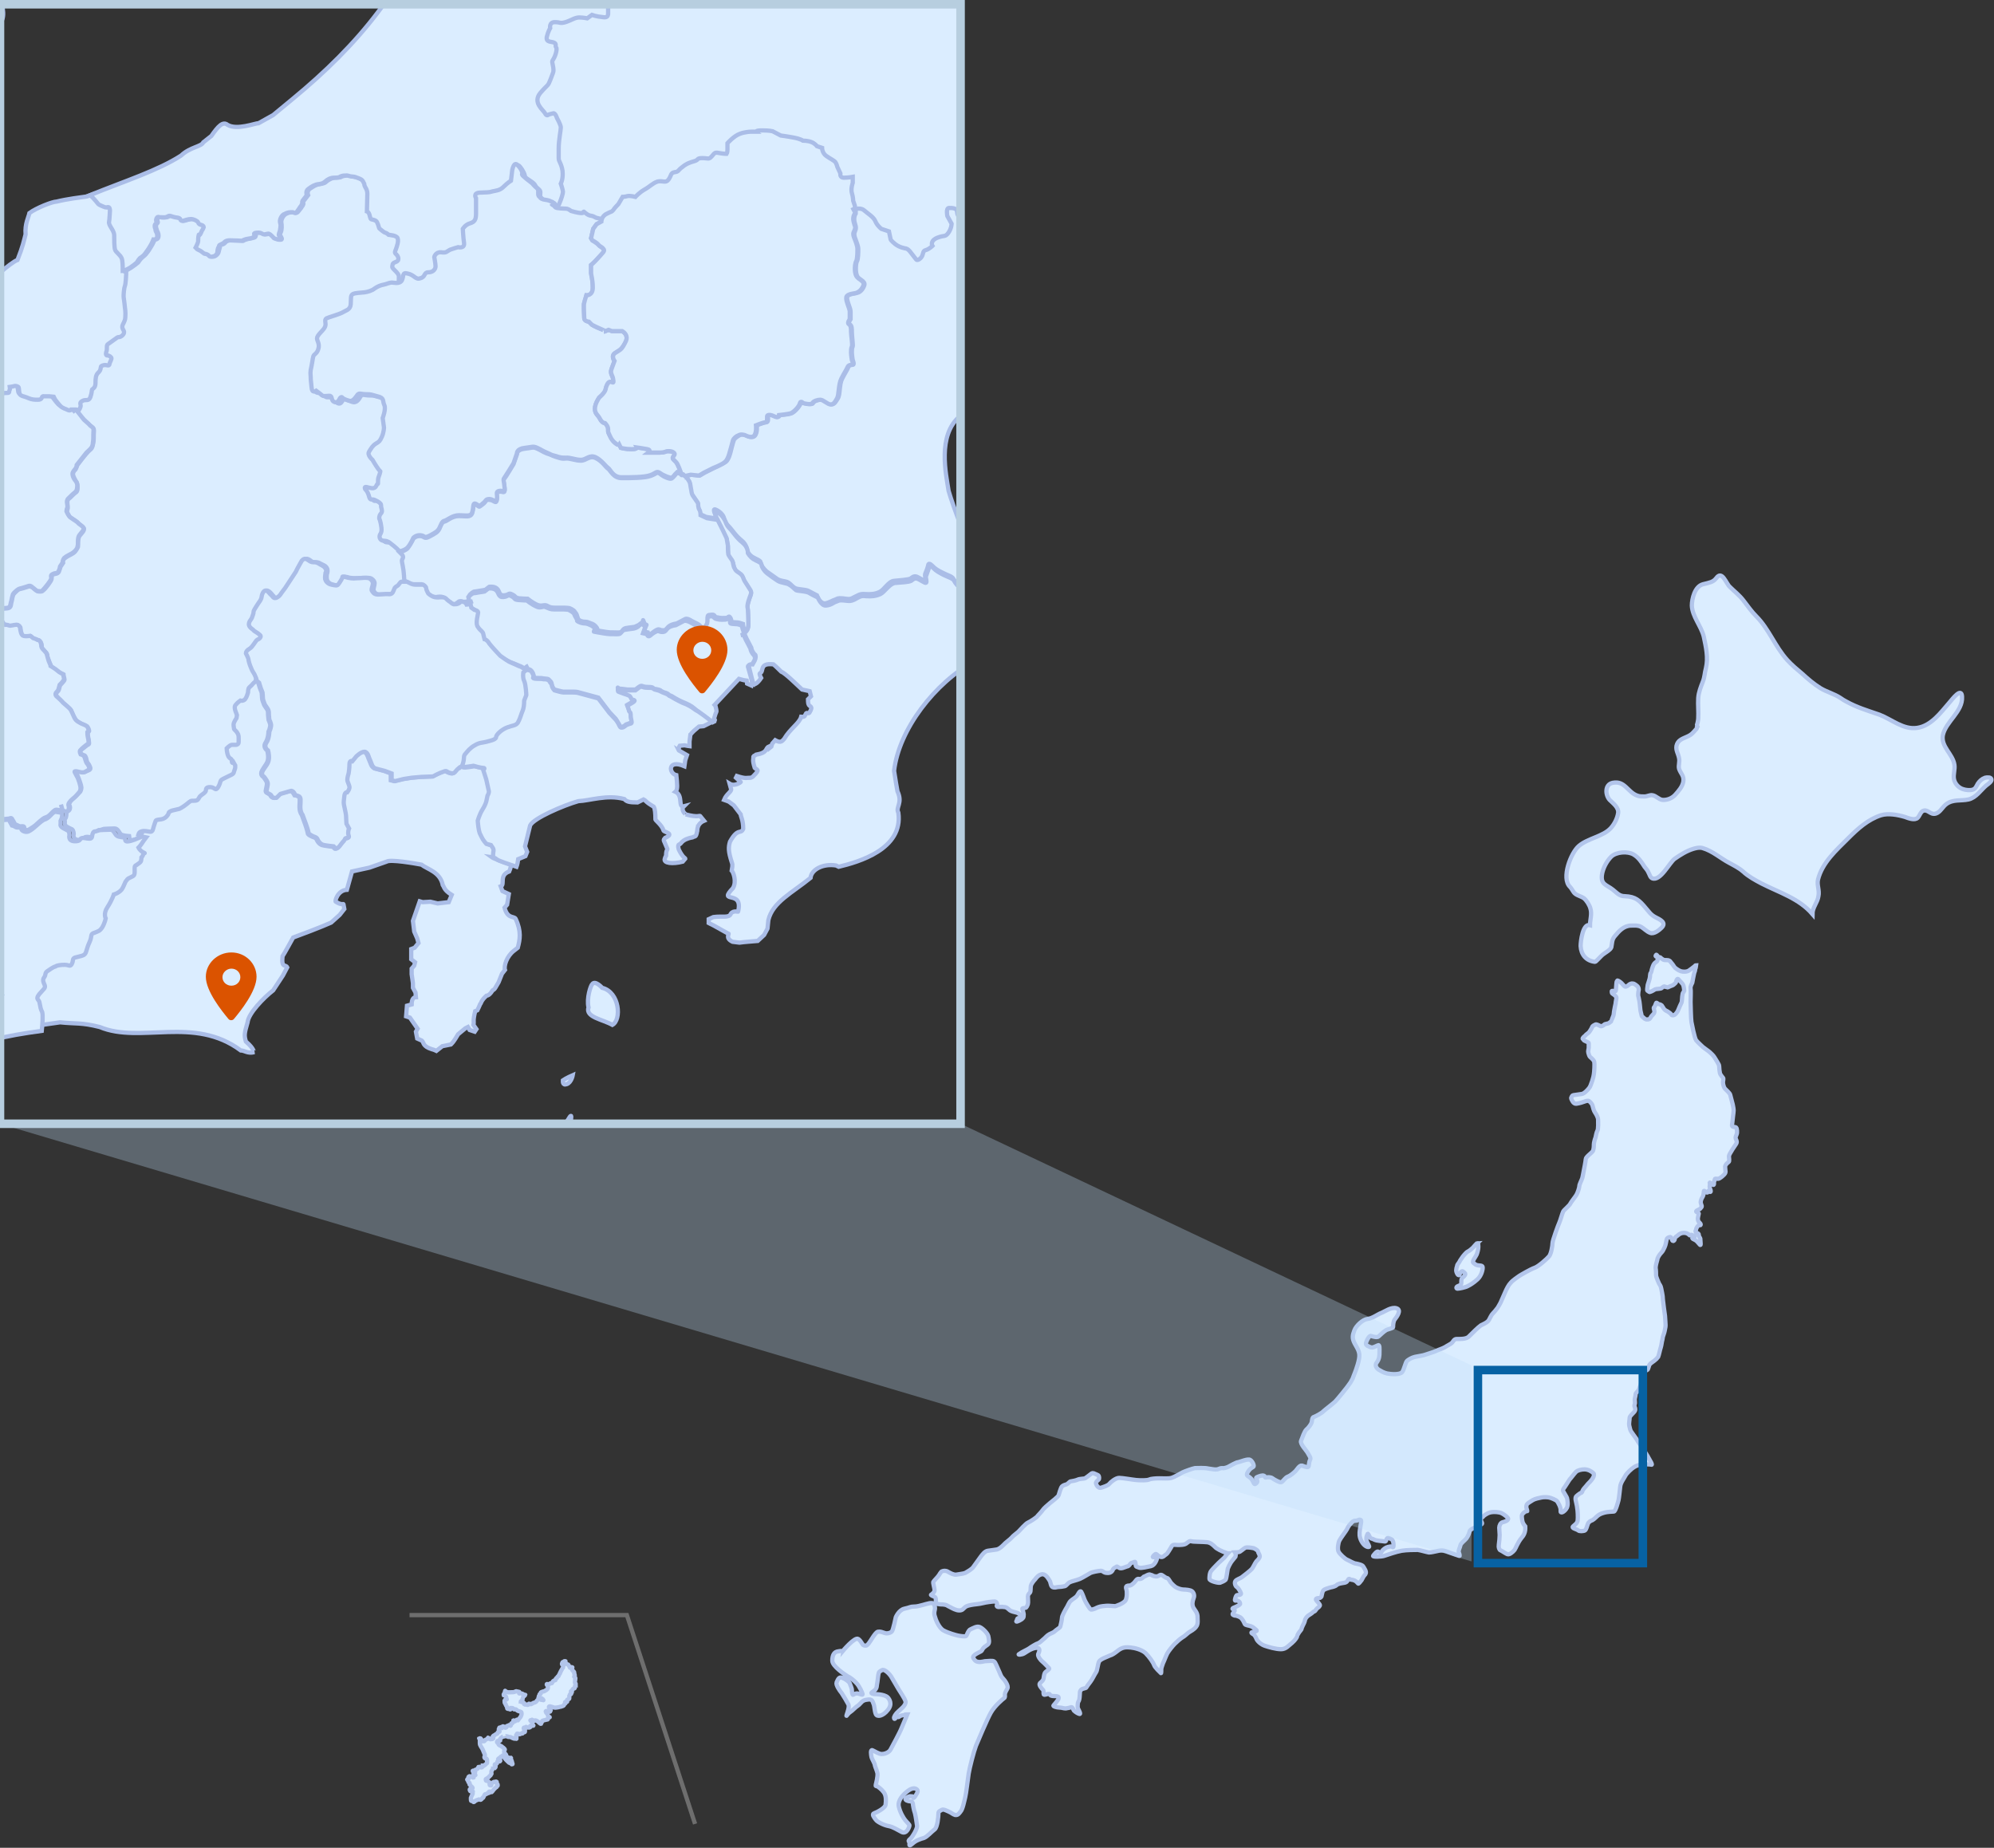 <svg version="1.1" id="レイヤー_1" xmlns="http://www.w3.org/2000/svg" xmlns:xlink="http://www.w3.org/1999/xlink" x="0" y="0" viewBox="0 0 467.9 433.6" xml:space="preserve"><rect x="0" y="0" width="467.9" height="433.6" fill="#333333" stroke="none"/><style type="text/css">.st2{fill-rule:evenodd;clip-rule:evenodd}.st2,.st3{fill:#dbedff;stroke:#aabde7}.st12,.st6{fill-rule:evenodd;clip-rule:evenodd}.st6{fill:#dbedff;stroke:#b2c5eb}.st12{fill:#db5300}</style><g><g><g><g><g><defs><rect id="SVGID_1_" x=".4" y=".3" width="225.4" height="262.7"/></defs><clipPath id="SVGID_00000129886692899361979040000000765342656361833129_"><use xlink:href="#SVGID_1_" overflow="visible"/></clipPath><rect x="103.1" y="-10.3" width="135.2" height="95.4" clip-path="url(#SVGID_00000129886692899361979040000000765342656361833129_)" fill="#dbedff" stroke="#aabde7"/></g></g><g><g><defs><rect id="SVGID_00000124154169739578509560000008355213149447008692_" x=".4" y=".3" width="225.4" height="262.7"/></defs><clipPath id="SVGID_00000145756539848336581900000003067228144587134379_"><use xlink:href="#SVGID_00000124154169739578509560000008355213149447008692_" overflow="visible"/></clipPath><g clip-path="url(#SVGID_00000145756539848336581900000003067228144587134379_)"><path class="st2" d="M60.3 158.9c-.5-1.1-.7-1.1-1.1-2.2-.4-1.1-.6-1.9-.6-2s-.6-1.2-.6-1.4c-.1-.2.2-.6.9-1.1.7-.4 1.4-1.9 1.8-2.1.4-.2 1.1-.8.6-1.1-.5-.4-1.3-.9-1.5-1.1-.2-.2-1.1-.6-1.1-1.3-.1-.7.4-.9.7-1.6.3-.6.4-1.1.4-1.4 0-.4.4-1 .9-1.7s.9-1.1 1-1.9c.1-.8.5-1.6 1.1-1.4.5.2.9.7 1.2 1.1.4.3.4.8 1.1.6s1.2-1.1 1.2-1.1l1-1.2s2.1-3.2 2.5-3.8 1.4-2.6 1.4-2.6.4-.7 1.1-.4.8.7 1.3.7c.5.1.9-.1 1.5.3.7.4 1.3.5 1.6 1.1.3.5.1 1 .1 1.1-.1.2-.2 1-.1 1.5s.5 1.1 1.5 1.3 1.3.4 1.6-.1c.3-.4 1-1.6 1-1.6s-.2-.3.6-.1c.8.3 2 .3 2.5.3.4-.1 1.8-.1 1.8-.1s1.1-.1 1.5.2.7.6.7 1.1-.4 1.4-.2 1.8c.3.3.4.9 1.7.8 1.3-.1 2-.1 2-.1s.9.3 1.1-.3c.4-.5.4-1 .5-1.1s.3-.4.6-.5c.4-.2.6-1 1-1 .2 0 .6-.1 1.1 0 0-.4 0-.7-.1-1.3-.1-1.9-.5-3.2-.5-3.5s.6-.8-.1-1.6l-.4-.4c-.4.1-.6.2-.6.2s.3 0 .6-.2c-.5-.5-.9-.9-1.4-1.3-.6-.5-.9-1.1-1.6-1.1-.6-.1-1.4.2-1.7-.8-.3-.9.6-.8.4-2.4-.3-1.6-.5-2.1-.5-2.1s-.1-.6.3-1.1.3-.9.2-1.4c-.2-.5.1-.8-.3-1.1-.4-.4-.6-.5-1.3-.8-.6-.3-1.1.4-1.3-.8-.3-1.1-.9-1.7-.9-1.7s-.4-.8.4-.5 1.9.6 2.2-.3.4 0 .4-.9.1-.9.4-1.9c.3-.9.4-.3-.3-1.1s-1.4-2.2-1.4-2.2-1.3-1.1-.8-1.9.8-1.3 1.6-1.9c.8-.5.9-.4 1.4-1.6.5-1.1.5-2.2.5-2.2l-.3-2.2s.8-2.1.4-3 .1-1.7-1.6-2.1-1.4-.5-2.7-.5c-1.3 0-1.7-.5-2.2.4s-1.1 1.4-1.9 1.1-1.4-.6-1.4-.6-.3-.5-.6 0c-.4.5-.6 1.3-1.4.9s-.4-1.3-.9-1.4-1.6.2-1.9-.1C76 92.8 75 92 75 92s-.9.8-1.1-.9c-.2-1.7-.2-2.1-.2-2.5s-.3-.8.2-2.4c.4-1.6.3-2.2.6-2.6.4-.4 1.1-.6 1.1-1.9.1-1.3-.8-1.7-.2-2.6.6-.9 1.4-1.4 1.7-2.2.3-.8-.4-1.6.3-1.9.6-.4 2.9-.9 3.8-1.4s1.9-.6 1.9-1.9c.1-1.3-.2-2.1.5-2.4.6-.3 1.9-.3 2.7-.4.8-.1 1.7-.4 2.4-.9.6-.5 1.4-.8 2.1-.9.6-.2 1.4-.5 1.9-.5.3 0 .6.1 1.1.1 0-.4.1-1.3.1-1.8 0-.6-.4-1-1-1.5s-.6-.6-.5-1.2c.1-.6 1.1-.5 1.3-1.1.3-.5.1-1.1-.4-1.4-.4-.4-.4-.7-.1-1.2.2-.5.6-1.9.4-2.6-.3-.7-2.1-.8-2.1-.8s-.4-.4-.8-.5-1.1-.8-1.3-.9c-.3-.1-.4-1.1-.6-1.5-.3-.5-.8-.6-1.2-.7-.4-.1-.4-.4-.6-1.1-.2-.7-.6-.8-.6-.8s.1-3.6.1-4.1c0-.4-.1-1-.5-1.6s-.1-.4-.4-1.1c-.4-.6-.8-.8-1.5-1.1-.8-.3-.6-.1-1.4-.3-.8-.1-.6-.4-1.5-.2-.9.1-1.3.4-1.3.4s-.4.1-1.2.1c-.8 0-1.8.6-2.1.9-.4.4-.6.4-1.5.6-.9.1-1.5.5-2.4 1.1-.8.6-.4 1.5-.4 1.5s-.7.9-1 1.3-.1.4-.1.7c-.1.3-.1.4-.3.6-.1.2-.2.4-.8 1.1-.6.8-.7.3-1.2.3s-1.1 0-1.8.4-1.1 1.3-1.1 1.9c.1.6.1.6.1 1.3-.1.8 0 .6-.3 1.3-.3.6 0 .4.3 1.2s-1.5 0-1.5 0-.9-.8-1.1-1c-.3-.1-.8.1-1.2.1s-.6-.5-1.7-.4-.4.4-.6.8c-.1.4-.5.4-1.4.6-.9.1-1.5.5-1.5.5s-1.8-.1-2.9-.1c-1.1 0-1.4.6-1.4.6s-.4.4-.8.4c-.4.1-.4.4-.4.6-.1.3-.3 1.1-.3 1.2s-.4.8-1.1 1c-.8.1-.8-.3-1.1-.4-.3-.2-.9-.3-.9-.3l-.8-.6-.8-.4-.4-.4.2-.4s.4-.8.4-1.1-.1-.9.1-1.3c.1-.4 0 0 .2-.1s.4-.7.6-1.1l.4-.8c.1-.2-.1-.5-.5-.5-.4-.1-.6-.2-.8-.6-.1-.4-1.1-.8-1.7-.8-.5 0-1.5.3-1.8.4-.3.1-.6 0-.7-.3-.1-.3-.5-.4-.5-.4s-1-.2-1.7-.4c-.7-.3-.6.2-1.4.3-.8.1-1.3 0-1.6-.1-.4-.1-.6.6-.4 1.1.2.4-.4.4-.4 1s.1.5.2 1c.1.4.4.5.4 1.4s-.9.8-.9.8-.4 1-.8 1.6c-.4.6-.5.9-1 1.5-.4.6-.8.8-1.1 1.1-.4.3-1 1.2-1 1.2s-1.3 1.1-2.3 1.6c-.4.3-.7.4-1 .4v.7s-.1 2.3-.3 2.7-.3 1.9-.3 2.4.1 1.5.3 2.6c.1 1.2.1 1.9.1 2.3s-.2.9-.6 1.8c-.4.8.4 1.2.3 1.8s-.7 1.1-1.2 1.1c-.6 0-.8.4-1.1.6-.4.2-.8.6-1.4 1s-.2 1.1-.5 2c-.4.9.4.7.4.7s.5.1.8.5-.3 1-.4 1.5c-.1.6-.6.1-1.4.3-.8.2-.6.4-.7.8s-.1.4-.6 1-.6 1.1-.6 2.4-.6 1.3-.8 1.5c-.2.2 0 .7-.4 1.8s-1.1.4-1.9.9-.1.8-.5 1.6c-.2.3-.4.5-.5.8l.9 1.1 1.1 1.1c.4.5 1.1 1 1.3 1.2.2.3.8.5.9.9s0 .6 0 1.3c0 .7 0 1.3-.1 1.9-.1.5-.2 1-.4 1.3-.3.4-.6.5-1.1 1.1-.5.5-2.3 2.9-2.3 2.9s-.1.5-.4 1c-.4.4-.3.2-.5.7-.3.5.4 1.6.6 2 .4.4.4 1 .4 1.6s-.1.9-.6 1.2c-.5.4-1.1 1.1-1.4 1.3s-.4.5-.4.9.1 1 .1 1.3c-.1.4-.2.9-.2.9s.4.8.6 1.1 1.9 1.2 2.1 1.6c.3.4 1.1.8 1.3 1.2.1.5-.4 1-1 1.7-.5.7-.4 2.2-.4 2.6-.2.4-.5 1.1-1.1 1.5s-1.4.7-2 1.2-.4 1.1-.4 1.1l-.6.9s-.2.7-.4 1.2c-.3.5-.8.4-1.3.6-.5.3-.3.5-.4 1.1-.1.5-1.4 2.2-1.9 2.6-.4.4-.6.3-1.1.3s-.9-.5-1.4-.9c-.6-.4-.9-.3-.9-.3s-1.5.5-2 .6c-.5 0-1.1.7-1.5 1.1s-.5 1.8-.6 2-.1.9-.3 1.1c-.2.4-1.1.4-1.5.4s-.9 1.3-.9 1.8.6 1.4.9 1.8c.3.4.7.3.7.3s.5.1.7.2 1.1-.2 1.7-.2.8.6.8.6.1 1.3.5 1.8 1.9.2 1.9.2.3.2.5.4c.3.4.3.2.9.4s.5 0 .8.4c.4.4.4.9.4 1.3.1.4.3.5.7 1 .4.4.5.5.6.9 0 .4.1.7.3 1.1.1.4.6 1.4.6 1.6 0 .2 1.1.8 1.6 1.1.4.4 1.3.8 1.3.8s0 .4.2.9c.1.4 0 .5-.2.7-.2.3-.8.9-.8.9s-.2.8-.3 1.1-.4.4-.6.8.4 1 .4 1l1.3 1.3c.2.2 1.6 1.3 1.8 1.7s.4 1.1.9 1.9c.4.8 1.3 1.1 1.6 1.3.4.2.9.4 1.1.5.4.2.5.7.6 1s-.3.5-.3.5 0 .8.1 1.1c.1.4.2 1 .2 1.4s-.4.4-.4.4-1.2 1-1.5 1.2c-.3.4.1.9.1.9s.4.3.8.4c.3.3.4.9.5 1.4.2.5.4.4.7 1.2.4.8-.3.8-.9 1.1-.6.4-1.1.1-2-.1-.9-.2-.4.3 0 1.1.4.9.9 2.4.9 2.8 0 .4-.2 1-.4 1.1-.3.3-.8.9-1.5 1.5-.8.6-1.1 1.3-.9 1.6s.2 1.1-.3 1.3c-.1.1-.3.1-.5.1l.1.4s0 1-.3 1.3 0 .4-.1 1.1c-.1.7 1.1 1.1 1.7 1.4.4.3.4 1.1.4 1.1s-.4 1.3 1.1 1.4c1.5.1 1.1-.6 1.7-.7.4-.1 1.1.1 1.9.1s.6-.7.8-1.3c.3-.6.6-.4.6-.4l1-.3s1.7-.1 2.5-.1 1.1 1.1 1.5 1.4 1.9.4 1.9.4l.1.7c.1.7 2.5-.3 2.5-.3l1.4-.6.5.1c.1-.3.3-.7 1.2-.8 1.4-.1 1.9.4 2.2-.4.3-1 .6-1.9.6-1.9s-.3-.3 1-.4c1.1-.1 1.7-.7 1.9-1.1.3-.4-.3-.6 1-1 1.1-.4 1.7-.4 1.7-.4s.7-.4 1.7-1.1c1-.8.8-.8 1.8-.8s.8-.4 1.3-1c.4-.6 1.1-.7 1.3-1.1.3-.4-.3-1.1 1.1-1.1 1.3 0 1.3 1.1 1.9 0 .7-1.1.4-1.4 1.1-1.9s-.6.3.8-.4 1.7-.7 1.8-1.3.3-.6.3-1.1v-.4l-.4-.7s-.4.4-.4-.3-.4-.4-.8-1.1c-.4-.7-.4-1.9-.4-1.9s.6-.7 1.1-.8 1.7.4 1.7-.7.1-1.5-.3-2.1c-.4-.6-.8-.7-.8-1.1 0-.4-.3-.8 0-1.3.3-.4.6-1.1.6-1.1l.1-.7-.4-1.1s-.4-.9.1-1.3c.4-.5 1.1-1 1.1-1s.6.3 1.1-.3c.4-.5.7-1.3.7-1.6.1-.3 0-.9.3-1.2s.4-.3.8-.8c.3-.4.6-.4.7-.8l-.7-.6.7.6c-1.8-.6-1.8-.8-2-1.1z"/><path class="st3" d="M116 200.7c0-.8.3-1.1-.1-1.7l-.4-.6-1.1-.3s-.8-.9-1.1-1.6c-.3-.7-.4-.6-.6-1.5s-.3-2.3-.3-2.3.4-1.6 1.1-2.6c.7-1.1.9-1.9.9-1.9l.3-1.4s.4-.6.3-1.1-.6-2.7-.6-2.7l-.7-2.2s.6-.5 0-.5-2.3-.5-2.3-.5-1.8.3-2.3.3c-.4 0-.6-.2-1-.2-.2.3-.4.4-.4.4s.2-.1.4-.4c-.2 0-.4.1-.7.4-.8.7-.8 1.5-1.9 1.1-1.1-.3-.7-.7-1.7-.3s-2.4 1.1-2.4 1.1l-2.7.1-2.3.2-1.9.3-2 .5-.8-.2v-1.6l-1.6-.6-2.3-.6s-.5-.3-.7-.8-.7-1.7-.7-1.7-.4-1.4-1.1-1.4c-.8 0-1.9 1.1-1.9 1.1l-.9 1.1s-.7-.3-.7.7-.2 2.2-.2 2.2-.3.9-.3 1.5.6 1.5.5 1.9c-.1.5-.5 1-.5 1s-.6-.1-.7.9-.2 1.6-.1 2.1.5 2.2.5 2.6c0 .4.1 1.9.1 1.9l.6 1.1s-.2.5-.2 1.1c0 .7.5 1.1-.2 1.1-.7.1-.4.2-.8.7s-.9 1.1-.9 1.1-.8 1-1.1.6l-.4-.4s-2-.2-2.6-.4c-.5-.2-.8-.6-1-.9-.2-.3-.2-.7-.8-.9-.6-.2-1.5-.6-1.5-1s-.6-2.1-.6-2.1l-.8-2.2s-.4-.4-.5-1.4.2-2.4-.1-2.7c-.3-.4-1.1-.5-1.1-.5s-.5-1.1-1.1-1c-.7.2-2.4.7-2.4.7l-.9.9s-.7.2-1.1-.3.2 0-.4-.5c-.6-.5-1-.3-.8-1.1.2-.9.3-1.3.2-1.7s-.8-1.3-.8-1.3-.9-.4-.3-1.5c.6-1.1 1.3-1.7 1.4-2.7.1-1.1-.2-2-.2-2s-1.1-.7-.4-1.8.7-2.6.7-2.6.3-.6.4-1.3c.1-.7-.4-1.3-.4-1.6s-.1-.8-.1-1.1c0-.4 0-.7-.1-1s-.8-1.1-.9-1.5c-.1-.3-.4-1-.4-1.3s-.1-1.4-.1-1.4l-.4-1-.4-1.3-.6-.5c-.1.4-.4.4-.7.8-.4.5-.5.5-.8.8s-.3 1-.3 1.2c-.1.3-.3 1.1-.7 1.6-.5.5-1.1.3-1.1.3s-.6.4-1.1 1c-.4.4-.1 1.3-.1 1.3l.4 1.1-.1.7s-.4.6-.6 1.1 0 1 0 1.3c0 .4.4.4.8 1.1.4.6.3 1.1.3 2.1s-1.1.6-1.7.7c-.4.1-1.1.8-1.1.8s0 1.1.4 1.9c.4.7.8.4.8 1.1s.4.3.4.3l.4.7v.4c0 .4-.1.4-.3 1.1-.1.6-.4.6-1.8 1.3l-.8.4c-.8.4-.4.7-1.1 1.9-.7 1.1-.7 0-1.9 0-1.3 0-.8.7-1.1 1.1s-.8.6-1.3 1.1c-.4.6-.4 1-1.3 1-1 0-.8 0-1.8.8s-1.7 1.1-1.7 1.1-.4.1-1.7.4c-1.1.4-.7.6-1 1s-.7 1-1.9 1.1c-1.1.1-1 .4-1 .4s-.4 1.1-.6 1.9c-.3 1-.8.4-2.2.4-1 .1-1.1.5-1.2.8l.5.1-.6.8-.4.6c-.4.6-.8 1-.8 1s.4.7 1.1 1.1c.7.4 0 0 0 .4s-.4.8-.4.8 0 .4-.1.8-.6.7-1.1 1-.4.6-.4 1.5c0 1-.1 1.1-1 1.4-.8.4-.6.4-1 .8s-.6 1.3-1.1 2.1c-.6.8-1.8 1.1-1.8 1.1s-.4 1.4-1.5 3c-1.1 1.7-.4 2.6-.4 2.6s-.3 1.1-.8 2.1c-.6 1-1 1-1.9 1.3-1 .4-.4.7-1.1 2.2s-.7 2.4-1.1 2.8c-.4.4-.7.4-1.9.7s-.7.7-1.1 1.5-.7.3-1.7.3-1.8.3-2.2.4c-.4.3-1.3.7-1.9 1.1-.6.4-.3.8-.7 1.4-.4.6-.1 1.1.1 1.9.3.7-.3.8-1.3 2.1s0 1.1.1 2.1.3 1.3.6 2.1c.3.7.2 2.4-.1 3.8 1.9-.3 3.7-.5 5.6-.8 3.9.4 4.9 0 9.3 1.1 9.6 4 22.1-2.7 33.1 5.5.9 0 1.6.8 3.2.4-.3 0 .2-.6-2-2.5-.4-1.4-.4-1.8.4-4.5.2-2.1 3.8-5.8 6-7.5l2.3-3.5 1-1.9c-.4-.8-1.4.3-1.1-2.6.3-.4 2.5-4.4 2.5-4.4 1.4-.5 6.7-2.5 8.9-3.5l2-1.8 1.1-1.4-.2-1.1c0-.2-.4.3-1.8-.6-.3 0 .4-2.7 2.6-2.8l1.2-4.3 4.1-.9 4-1.4c.9-.6 6.6.4 8.2.7 1.4 1.1 4.4 1.7 5 4.8.4.5.2 1.1 2.1 2.3l-.7 1.7-2.6.3-1.7-.4-1.8.1-.7-.2-1.6 4.6.3 2.5.7 1.6.3 1.1-.9 1.1-.8.3v2.4l.9.7-.2.8-.6.7v1.3l.3 2.1v1.1l.6 1.1.1 1.1c-.5 0-1 .4-1 1.7l-1.1.3-.2 2.5.9.3 1.8 2.6-.4.7.3 1.6 1.1.5c.5.4.1 1.3 2.3 2 .5.1 1.1.4 1.1.4l1.4-1.1 2-.4c.4-.4.7-.7 1.7-2.4l1.7-1.4.6-.3.4.7 1.2.4.4-.6-.7-1c.2-.9-.2-.7.4-3.2.3-.1.5-.2.5-.2s.6-1.2.7-1.5c.2-.1.1-.7 1.4-1.9 0-.2.5.3 1.5-1.3.6-.3.6-.6 1.4-1.9l.8-2 .7-.9c-.3-.9.4-3.2 2.1-4.5l.9-.7c.5-1.9.9-3.8-.5-6.8-.4-.7-1.9.1-2.6-2.6l.6-.7.4-2.5-1.5-.7-.4-1.1c1.1-.4-.5-2.6 2-3.5.1-.2.3-.8.5-1.6-2-.6-4.3-1.5-4.7-1.8.9.1.7.4.7-.4zM15.8 190.4c.4-.3.4-1 .3-1.3-.2-.4.2-1 .9-1.6.8-.6 1.3-1.3 1.5-1.5.3-.3.4-.7.4-1.1 0-.4-.4-2-.9-2.8-.4-.9-.9-1.2 0-1.1.9.2 1.4.4 2 .1.6-.4 1.1-.4.9-1.1-.3-.8-.5-.7-.7-1.2s-.3-1.1-.5-1.4c-.4-.3-.8-.4-.8-.4s-.3-.6-.1-.9c.4-.5 1.6-1.4 1.6-1.4s.4-.1.4-.4c0-.4-.1-1-.2-1.4s-.1-1.1-.1-1.1.3-.3.3-.5c-.1-.4-.3-.9-.6-1-.3-.2-.9-.4-1.1-.5-.3-.2-1.2-.5-1.6-1.3s-.7-1.6-.9-1.9c-.2-.4-1.6-1.5-1.8-1.7-.2-.3-1.3-1.3-1.3-1.3s-.7-.4-.4-1c.3-.4.5-.5.6-.8s.3-1.1.3-1.1.7-.7.8-.9c.2-.3.3-.3.2-.7s-.2-.9-.2-.9-.9-.4-1.3-.8-1.6-1.1-1.6-1.1c0-.2-.5-1.1-.6-1.6-.1-.4-.2-.8-.3-1.1-.1-.4-.2-.4-.6-.9-.4-.4-.6-.6-.7-1 0-.4-.1-1-.4-1.3-.4-.4-.3 0-.8-.4-.6-.3-.6-.1-.9-.4s-.5-.4-.5-.4-1.6.3-1.9-.2c-.4-.4-.5-1.8-.5-1.8s-.3-.6-.8-.6-1.5.3-1.7.2-.7-.2-.7-.2-.4.2-.7-.3-.9-1.3-.9-1.8c0-.4.5-1.8.9-1.8s1.3 0 1.5-.4.2-.9.3-1.1c.1-.2.3-1.8.6-2 .4-.4 1-1 1.5-1.1s2-.6 2-.6.4-.2.9.3c.6.4.9.9 1.4.9s.7.2 1.1-.3c.4-.4 1.8-2.1 1.9-2.6.1-.5-.3-.8.4-1.1.5-.3 1.1-.1 1.3-.6.3-.5.4-1.2.4-1.2l.6-.9s-.1-.5.4-1.1c.6-.5 1.4-.8 2-1.2s1.1-1.1 1.1-1.5c.2-.4-.1-1.9.4-2.6s1.1-1.1 1-1.7c-.2-.5-1.1-.9-1.3-1.2-.3-.4-1.9-1.2-2.1-1.6-.3-.4-.6-1.1-.6-1.1s0-.5.2-.9c.1-.4-.1-1-.1-1.3s.1-.7.4-.9c.3-.3 1-1 1.4-1.3.5-.4.5-.6.6-1.2s0-1.1-.4-1.6c-.4-.4-.9-1.5-.6-2s.2-.3.5-.7c.4-.4.4-1 .4-1s1.9-2.4 2.3-2.9c.5-.5.8-.7 1.1-1.1.3-.4.4-.9.4-1.3.1-.5.1-1.1.1-1.9 0-.7.1-1 0-1.3-.1-.4-.7-.6-.9-.9-.2-.3-.9-.8-1.3-1.2l-1.1-1.4-.9-1.1-.7.7s.4-.3.7-.7l-.1-.1s-.1-.3-.4-.3c-.4 0-1 .1-1 .1s-.3.4-.8.1c-.6-.3-1.1-.4-1.7-.9-.5-.5-1.3-1.6-1.3-1.6l-.3-.6-1-.1H9.9s-.3-.1-.3.1c-.1.2-.1.7-1 .7-.8 0-1.5-.1-2.3-.4s-1.9-.4-2-1-.2-1.5-.3-1.6c-.2-.2-.7-.2-1-.2-.2.1-1 .2-1 .2s.1.6-.1.8c-.2.2.1.6-.4.6s-1 .1-1.3.2c-.3.2-1.1.5-1.1.5s-.3.3-.5-.1-.5-.6-.2-1.1c.3-.4.4-1.1.4-1.1s.3-.3-.2-.3-.9.3-1.2.2-.5-.2-.9-.2-1 .4-1 .4-.1.5-.7.3-.8-.4-1.1 0c-.3.4-.3.5-.5.6-.3.1-.4.3-.6.4-.1.2-.1.5-.6.5-.4 0-.8-.2-1-.4-.2-.3-.4-.7-.7-.8l-.6-.2s-.5-.3-1.1-.2c-.6.1-.8.4-1 .6s.1.5-.3.6-.8.1-1 .5-.1.9-.4 1.1-.5.4-.9.5c-.3.1-.2.1-.5.6-.3.6-.3.7-.7.8-.4.1-.3.1-.4.5s.3.6-.2.8c-.4.2-.9.2-1.1.3-.2.1-.4.3-.6.5-.2.3-.3.2-.4.6-.1.5.2.7-.3 1.1-.4.4-.5.5-.4 1 .1.4.2 1.1-.1 1.5s-.8 1.1-1.1 1.1c-.3-.1-.4-.4-.5-.1-.2.3-.4 1.1-.4 1.1s-.3.2-.4.4c-.1.3-.4 1-.8 1.1-.4.2-.7 0-.9.2-.2.2-.7.6-.7.6s-1.1.4-1.1-.1c-.2-.4.3-1.1.4-1.8.2-.7.3-.7-.1-1.4s-.5-.9-.6-1.2.1-.5-.8-1.1c-.9-.5-1-.5-1.3-.7-.4-.2-.9-.8-1.1-.8-.4 0-1 1-1.4 1-.4.1-.9.3-1-.1s-.2-.6-.2-.6-.5.2-.5.4c-.1.2-.8.3-.8.3s-.6-.4-.6.1c0 .4.2.8.1 1.1-.1.3-.5 1.6-.5 1.6l-.6.8s-.7.3-1 .3h-1.6c0 .2 0 .4.1.5.2.4.7.8.7.8s.4.6.5.8c.1.2.3.4.7 1 .4.5.4.2.9.2.4 0 .6.4.8 1.1.2.6-.2 1.1-.3 1.4-.2.3-1.1 2.2-1.7 2.7-.4.6-1.1 1.9-1.3 2.1s-.8.9-1.7 1.1-.1 1.1.2 2.3c.4 1.1-1.1 2.2-1.1 2.2s-.6.6-.9.8c-.3.2-.1.9-.1 1.2s.1.6.4.8c.2.2.4.9.4.9s-.1.4-.3 1.1c-.2.6-.4.4-.6.4-.2.1-.2.6-.2.9 0 .4-.2.7-.3 1.2-.1.4-.5.8-.7.9v.3c.1.8.6.9 1.1 1.8.5.9.6 1.4.6 2s.5 1 .5 1 .9.3 1.3.5c.4.3.5 1.1.4 1.4s.1.6.4.9c.4.3.9.6 1.4 1.1.4.6.4 1.3.3 1.8s.4 1 .6 1.7 0 .6 0 1.1c0 .4-1.1.7-1.6.9s-.3.9-.3 1.1c0 .2-.1.4-.4 1.9-.4 1.6-2 .1-2.5 0-.4-.1-1.1.4-1.6.4-.5-.2-1.4.6-1.9.8-.4.2-1.7.4-2.6.4-.9 0-2.5-.7-3.6-.7s-1.5.1-2.5.2-.6 1.1-.6 1.1-.8.4-1.6.4-.7-.3-1.6-.1-.9 1.6-1.1 2.2c-.3.6-.9-.1-.9-.1l-.6-.9c-.3-.2-.4-.2-.7-.4s-.8-.2-1.2-.3-.7.1-1.4 0-1.7-.5-1.7-.5-1.5-.6-2.1-.8-1.3.3-1.3.3-1.1.6-1.5.9c-.4.4-.8.4-1.1.8-.4.4-.4 1.3-.4 1.3s0 1 .1 1.8-.3 1.3-.4 1.7c-.2.4-1 1.1-1.4 1.7-.4.5-.1 1-.2 1.9-.1.5-.6.9-1 1.1.1.4.1.6.1.6l.4 1.8s0 .8.6.8h1.3s.3-.2.3.2.4 1.7.4 2.3-.1 1.8-.1 1.8l-.4.7s0 .9.6.9 1.1.1 1.1.5c.1.4.9 1 1.1.4s.5-1.7 1.1-1.1c.5.6.5 1.3.5 1.3s0 .3.5.4 1.1.6 1 1.1c-.1.4-.5 1.1-.5 1.1l-.2.9v.9s.4.4.4.6.1.2.4.6c.4.4 1.5.9 1.4 1.4-.2.6-.7 1.6-.6 2.2.1.6.4 1.1.5 1.4l.4.8.8.8s.2.4-.4.9c-.6.4-1.3.6-1.5.8s-.6-.1-.4.6c.3.6.6.7.7 1.1.1.4 0 .8 0 .8s-.5 2.7-1 3.2c-.4.4-.5.6-.5 1.3s.2 1.5 0 2.1-1 .9-1 1.5 1.1 1.8 1.4 1.9c.2.1.4.3.5.4l.7-.4.4-.2.6.4s.7.6 1 .2.4-.6.7-1c.4-.4 1.1-.4 1.5-.5.4-.2 1.5-.2 1.5-.2s.3-.1.4-.3c.1-.3.3-.7.3-.7l.7-.4s.9-.3.9.3c0 .4.6 1.1.6 1.4s.4.3.4.8c0 .4.5.9.4 1.1s.1.6.1.6l.5.1s.7.4.8.7c.1.4.2.3.5.5.4.3.9.5 1 .9.2.4.6 1.1.6 1.1s.4.6.5.9c.2.4 0 .8.6.8s.7.1.9-.3c.3-.4.5-1.1.5-1.1s.4.2.7.8c.2.4.5.9.8 1.2 0-.1.1-.2.1-.4.2-1 .3-1.2.3-1.8v-1.4c0-.3-.4-.7 0-.9s.6-.4.6-1.1c0-.7-.1-1.9-.1-1.9s-.2-.9 0-1.4.9-.9.9-1.1c0-.3.3-.9.3-1.1.1-.3 1-1.1 1-1.1s.5-1.3 1.1-2c.5-.7 1.1-2.2 1.3-2.5s.9-1.8.9-1.8.9-1.2 1.9-.9c1 .4 1.5.9 2.2.9.8 0 1.1.3 1.5-.3s1.2-1 1.2-1 .4-.1 1.3-.3c1-.3 2.2.2 3-.4.9-.5 1.4-.8 1.9-1.2s.6-1.6 1-1.6.9-.4 1.1.3c.3.6 1.1 1.1 1.1 1.5s0 .1.4.6.9.6.9.6 1 .4 1.2.4c.3.2.7-.3.8.4.1.7.8 1 .5 1.6s-.3 1.1-.3 1.1.6-.1 1 .2.4-.3.4.5c0 .9-.1 1.3.4 1.6.4.4.9.4 1.1.9.2.4.4.9.8.4.4-.4.8-1.2 1.3-.5S-14 190-14 190l.8.3 1.5-.1s.2.2.4.8.3 1.5 1 1.6c.8.1 1.3-.3 1.7-.3.4-.1-.4-.1.4-.1s2.1-.6 2.1-.6l.9-1s.3-.8.8-.8 1.1-.6 2.4-.1 2.3.5 2.4 1c.1.4-.2 1.5.4 1.5s.9-.1 1.2-.1.7-.4.9.2c.3.4.6 1.1.6 1.1s.5.2.9.4c.3.3 1.3-.2 1.3.4 0 .5.6.8 1.2.4s1.1-.6 1.9-1.4c.9-.8 1.5-1.3 1.9-1.4.4-.1.7-.3 1.1-.7.4-.4 1-1.1 1.4-1.1.3 0 1 .2 1.5.2l-.4-1.4.4 1.4c.9.3 1.1.3 1.1.2z"/><path class="st3" d="M9.9 237.5c-.4-.8-.4-1.1-.6-2.1-.1-1-1.1-.8-.1-2.1 1.1-1.3 1.5-1.4 1.3-2.1-.3-.7-.6-1.3-.1-1.9.4-.6.1-1 .7-1.4s1.4-1 1.9-1.1c.4-.3 1.3-.4 2.2-.4 1 0 1.3.6 1.7-.3.4-.8-.1-1.3 1.1-1.5 1.1-.3 1.5-.3 1.9-.7s.4-1.3 1.1-2.8.1-1.9 1.1-2.2c1-.4 1.3-.4 1.9-1.3.6-1 .8-2.1.8-2.1s-.6-1.1.4-2.6c1.1-1.7 1.5-3 1.5-3s1.1-.3 1.8-1.1c.6-.8.8-1.8 1.1-2.1.4-.4.1-.4 1-.8.8-.4 1-.4 1-1.4s-.1-1.3.4-1.5c.4-.3 1-.6 1.1-1s.1-.8.1-.8.4-.4.4-.8.8 0 0-.4-1.1-1.1-1.1-1.1.4-.4.8-1l.4-.6.6-.8-.5-.1-.5-.1-1.4.6s-2.3 1-2.5.3l-.1-.7s-1.4 0-1.9-.4-.7-1.4-1.5-1.4-2.5.1-2.5.1l-1 .3s-.4-.1-.6.4c-.3.6 0 1.3-.8 1.3s-1.4-.3-1.9-.1c-.4.1-.1.8-1.7.7-1.5-.1-1.1-1.4-1.1-1.4s0-1-.4-1.1c-.4-.3-1.8-.7-1.7-1.4s-.1-.8.1-1.1c.3-.4.3-1.3.3-1.3l-.1-.4c-.5 0-1.2-.2-1.5-.2-.4 0-.9.6-1.4 1.1-.4.4-.8.6-1.1.7-.4.1-1 .6-1.9 1.4-.9.8-1.3 1.1-1.9 1.4S5 195 5 194.5s-1-.2-1.3-.4c-.4-.3-.9-.4-.9-.4s-.4-.7-.6-1.1c-.3-.4-.5-.2-.9-.2s-.6.1-1.2.1-.4-1.1-.4-1.5-1.1-.4-2.4-1-1.9.1-2.4.1-.8.8-.8.8l-.9 1s-1.3.6-2.1.6 0 0-.4.1-.9.4-1.7.3-.9-1-1-1.6c-.2-.6-.4-.8-.4-.8l-1.5.1-.8-.3s-.7-.5-1.2-1.2-.9.2-1.3.5c-.4.4-.6-.1-.8-.4-.2-.4-.7-.5-1.1-.9-.4-.3-.4-.8-.4-1.6 0-.9 0-.4-.4-.5-.4-.3-1-.2-1-.2s0-.4.3-1.1c.3-.6-.4-.9-.5-1.6s-.5-.3-.8-.4c-.3-.2-1.2-.4-1.2-.4s-.4-.1-.9-.6c-.4-.5-.4-.3-.4-.6s-.9-.9-1.1-1.5c-.3-.6-.8-.3-1.1-.3s-.4 1.1-1 1.6c-.5.4-1.1.7-1.9 1.2-.9.5-2.1.2-3 .4-.9.3-1.3.3-1.3.3s-.8.4-1.2 1-.8.3-1.5.3c-.8 0-1.2-.6-2.2-.9-1-.3-1.9.9-1.9.9s-.8 1.5-.9 1.8c-.2.3-.8 1.8-1.3 2.5s-1.1 2-1.1 2-1 .9-1 1.1c-.1.3-.3.9-.3 1.1 0 .3-.7.6-.9 1.1s0 1.4 0 1.4.1 1.1.1 1.9-.3 1-.6 1.1 0 .6 0 .9v1.4c0 .5-.1.8-.3 1.8 0 .2-.1.3-.1.4.2.3.4.4.4.4s.3.4.6.5l.4.2s.9.5 1.1 1.1l.3.5.9.4.8.3s1.1 1.1 1.5 1.9c.3.8.3 1.9.4 2.1 0 .2.1 1.1.2 1.9.2 0 .4.1.6.2 0 0 .1 0 .2.1h-.1c1.4.1 2.6-.2 5.1-.3 1.9.2-.3 3.4-1.7 5.6l-.4.4s-.3.2 0 .6c.1.9 1.6 3.5-.6 6.4.1.2-.6 1 .2 2.9l.5-.5.3-1.1 1.1-1.6 1.9 2.4c-.4 1.3 1 3.9-.9 6.7.4 1.2 3.4 4.3 6.9 5.1h1.3c.1-1-.7-4.8-3.5-5.6l.1-1.9v-1.4l.8-3c.1 0 0-.7 1.9-2.6l.8-1.3s.1.5 0 .9c-.1-.2-.4 3-.3 3.8-1.1.8 2.6 1.8 4.1 4.2l1.1 1.1c.1.2.5-.9 3.3-.6.5.1 1.6.1 1.6.1l.9-.4h1.9l1.3.1v1.4l.9-.5.3-1.4.8-1.3h1l1.4-.2 2.5.6H-3l.5 1.1 1.3.6 1.6.9L-1 236l-.8.6.6 1.1-2.5.1c-1 .3-2.6 1.9-3.9 3.8-1.5.8-1.7-.4-5 2.1-.5.3-2.3 1-2.3 1-.4-.4-1.5 1.8-2.5-.4-.3-.1-.6-.9-.6-.9h-1c-.5 1.3-1.9 3.5-2.9 5.7 1.2 1.6 6.1-.9 9.7-.8 6.1-3.8 13.8-5.3 22-6.4.2-2 .3-3.7.1-4.4zM-23.3 46.7c-.9-.1-.3.6-1 1.4-.7.7-.9-.2-1.9-.4-1-.1-.5.1-1.2.4-.7.3-.4.9-1 1.4s-1.8 1.3-2 1.9c-.3.5-.4 1.4-.1 2.2.2.9 0 1-.7 1.9-.7 1-.5 1.1-.7 1.9-.2.7-.6 2.3-.6 3 .1.6-.1 1.2-.4 1.7-.3.4-.2.5.1 1.7.2 1.1-.4 1.3-.6 1.4-.2.1-.7.6-1.1 1.4-.4.7-1.1.4-2 .7-.9.3-.2.7 0 1s.9.9 1.1 1.4c.4.4 0 1.1 0 1.1s.4.4.6 1-.4 1-.4 1-.6.9-.9 1.3c-.4.4-.4.7-.4 1.4-.2.6-.9.4-1 1.4-.1 1.1.4 1.5.6 2.5.2 1 .8 1.9 1.4 2.6.6.8-.4 2-.4 2s-.4 1.1-.6 2.7c-.2 1.7.1 1 .2 1.5s-.2.8-.3 1.5c-.2.7-.4.7-.4 1.5.1.8-.4 1-.7 1.2s-.9.5-.8 1.2c.1.7.9.7 1.4 1.1.4.4.4 1.1.6 2.2s.3 1.9-.1 2.9-.5 2.6-.5 2.6 0 .6.1 1.1h1.6c.3 0 1-.3 1-.3l.6-.8s.4-1.4.5-1.6c.1-.3-.1-.6-.1-1.1s.6-.1.6-.1.8-.1.8-.3c.1-.2.5-.4.5-.4l.2.6c.1.4.5.2 1 .1s1.1-1 1.4-1c.4 0 .8.6 1.1.8.4.2.5.2 1.3.7s.7.6.8 1.1c.1.4.3.5.6 1.2.4.7.2.7.1 1.4-.2.7-.5 1.4-.4 1.8s1.1.1 1.1.1.5-.4.7-.6.4-.1.9-.2c.4-.2.7-.9.8-1.1.1-.3.4-.4.4-.4s.3-.8.4-1.1c.2-.3.3.1.5.1.3.1.8-.6 1.1-1.1.3-.4.2-1.1.1-1.5s0-.5.4-1c.4-.4.2-.6.3-1.1.1-.5.2-.4.4-.6s.5-.4.6-.5c.2-.1.6-.1 1.1-.3.4-.2.1-.4.2-.8s-.1-.4.4-.5c.4-.1.4-.2.7-.8.3-.6.2-.5.5-.6s.5-.3.9-.5c.3-.2.2-.6.4-1.1.2-.4.6-.4 1-.5s.2-.4.3-.6c.2-.2.4-.6 1-.6.6-.1 1.1.2 1.1.2s.4.1.6.2c.3.1.5.5.7.8s.5.4 1 .4c.4 0 .4-.3.6-.4.2-.2.4-.3.6-.4.3-.1.3-.3.5-.6.3-.4.5-.2 1.1 0s.7-.3.7-.3.4-.9.8-.9.6.8.9.8c.4.1.8-.2 1.2-.2s.5.7.5.7-.1.7-.4 1.1-.1.7.2 1.1.5.1.5.1.9-.4 1.1-.5c.3-.2.8-.2 1.3-.2s.3-.4.4-.6c.2-.2.1-.8.1-.8s.8-.1 1-.2.8 0 1 .2.1 1 .3 1.6c.2.6 1.2.6 2 1 .9.4 1.5.4 2.3.4.9 0 .9-.5 1-.7.2-.2.4-.1.4-.1h1.3l1 .1.3.6s.8 1.1 1.3 1.6 1.1.6 1.7.9c.6.3.8-.1.8-.1h1.1c.4 0 .4.3.4.3l.1.1c.2-.3.4-.5.5-.8.4-.8-.4-1.1.5-1.6.8-.5 1.5.2 1.9-.9s.3-1.6.4-1.8c.2-.2.8-.4.8-1.5 0-1.2.1-1.9.6-2.4s.5-.6.6-1-.1-.6.7-.8c.8-.2 1.3.4 1.4-.3.1-.6.6-1.1.4-1.5-.3-.4-.8-.5-.8-.5s-.6.2-.4-.7c.4-.9-.1-1.7.5-2 .6-.4 1.1-.8 1.4-1 .4-.2.6-.6 1.1-.6s1.2-.6 1.2-1.1c.1-.5-.7-.9-.3-1.8.4-.8.6-1.2.6-1.8 0-.4.1-1.1-.1-2.3-.1-1.2-.3-2.2-.3-2.6 0-.5.1-1.9.3-2.4.2-.4.3-2.7.3-2.7v-.7c-.3.1-.4 0-.4 0s.1.1.4 0c0-1 0-2.6-.3-3.1-.4-.8-1.3-1.2-1.5-1.9-.2-.6-.2-2.6-.2-3s.1-.8-.5-1.8-.8-1.2-.7-1.8c.1-.5.2-2.6.2-2.6s-.1-.8-.4-.8c-.4 0-.6.1-1.1-.1-.5-.3-.7-.4-1.1-.5-.4-.2-1.3-1.6-2-2.6-.5.2-1.1.4-1.6.6-1.4.2-4.7.6-7.1 1.2-1 0-4.8 1.5-6.4 2.7-.2 1-1.1 2.5-.9 5-.4 1.5-.6 2.7-1.9 6-.8.3-2.5 1.6-4 2.9-1.3 1.3-8.9.5-13-.4-.4-.3-1.7-.6-3.2-1.1-2.6-1.2-3.7-2.2-6.9-5.2l1.1-4.3c.6-.5 1.2-1.1 1.2-1.6 0-1 .2-.2.2-2.5.4-.3 1.1-.5 1.4-1.4 0-.1.1-.2.1-.3.1-.2.1-.3 0-.4-1.1 0-2.2.1-2.7.1-.7.1-.8-.1-1.6-.1z"/><path class="st3" d="M23.2 48c.4.2.6.3 1.1.5.6.3.8.1 1.1.1.4 0 .4.8.4.8s-.1 2.1-.2 2.6.1.8.7 1.8.5 1.5.5 1.8c0 .4 0 2.4.2 3s1.1 1.1 1.5 1.9c.3.5.3 2.1.3 3.1.2 0 .4-.1 1-.4 1.1-.5 2.3-1.6 2.3-1.6s.6-1.1 1-1.2c.4-.3.6-.4 1.1-1.1.4-.6.6-.8 1-1.5.4-.6.8-1.6.8-1.6s.9.1.9-.8-.4-1-.4-1.4-.2-.4-.2-1 .6-.5.4-1c-.2-.4.1-1.1.4-1.1.4.1.8.1 1.6.1.8-.1.7-.5 1.4-.3.7.3 1.7.4 1.7.4s.5.1.5.4c.1.3.4.4.7.3.3-.1 1.2-.4 1.8-.4s1.5.4 1.7.8c.1.4.4.5.8.6s.5.4.5.5c-.1.2-.1.4-.4.8-.2.4-.4 1-.6 1.1-.2.1-.1-.4-.2.1-.1.4-.1 1-.1 1.3s-.4 1.1-.4 1.1l-.2.4.4.4.8.4.8.6s.6.1.9.3c.3.2.3.6 1.1.4.8-.1 1.1-.8 1.1-1s.1-1 .3-1.2c.1-.3.1-.5.4-.6s.8-.4.8-.4.3-.6 1.4-.6c1.1 0 2.9.1 2.9.1s.6-.4 1.5-.5 1.2-.3 1.4-.6c.1-.4-.5-.7.6-.8s1.2.4 1.7.4c.4 0 1-.3 1.2-.1.3.1 1.1 1 1.1 1s1.8.8 1.5 0-.5-.6-.3-1.2.2-.5.3-1.3c.1-.8 0-.7-.1-1.3s.4-1.7 1.1-1.9c.7-.4 1.2-.4 1.8-.4.5 0 .6.6 1.2-.3.6-.8.6-1 .8-1.1l.3-.6c.1-.3-.1-.3.1-.7.3-.4 1-1.3 1-1.3s-.4-1 .4-1.5c.8-.6 1.5-1 2.4-1.1s1.1-.3 1.5-.6c.4-.4 1.2-.9 2.1-.9.8 0 1.2-.1 1.2-.1s.4-.4 1.3-.4c.9-.1.7.1 1.5.2s.6 0 1.4.3 1.2.4 1.5 1.1c.4.6 0 .4.4 1.1.4.6.5 1.1.5 1.6s-.1 4.1-.1 4.1.4.1.6.8.2 1.1.6 1.1c.4.1 1 .2 1.2.7.3.5.4 1.4.6 1.5s.9.8 1.3.9c.4.1.8.5.8.5s1.9.1 2.1.8c.3.7-.2 2-.4 2.6-.2.5-.4.8.1 1.2.4.4.6.9.4 1.4-.3.5-1.3.4-1.3 1.1-.1.6-.1.6.5 1.2s1 1 1 1.5c0 .4 0 1.2-.1 1.8.5 0 1.1-.1 1.3-.6.5-.9 0-1.9 1.4-1.6 1.4.4 1.7 1.6 2.9 1.1 1.1-.4.6-1.4 1.9-1.4 1.1 0 1.7-.8 1.7-1.4s-.3-2.2-.3-2.2.3-1.1 1.6-1.1c1.3.2 1.3-.3 2.1-.6.8-.4 1.9-.6 1.9-.6s1.6.4 1.4-.9c-.2-1.3-.3-3.4-.3-3.4s.6-1.1 1.7-1.3c1.1-.3 1.4-.8 1.4-2.2v-3.7s-.8-1.1.9-1.3c1.7-.1 2.1 0 3-.3s1.7-.3 2.6-1.1c.9-.9 1.7-1.4 1.7-1.4l.3-2.5s.4-2.2 1.3-1.1 1.1 1.9 1.1 1.9-.4.1.4.8c.8.6 1.9 1.1 2.2 1.9.4.6 1.1.8 1.1 1.4s-.2 1.1.3 1.4c.4.4 0 .4.9.6.9.3.9.2 1.9.5.5.2.4.6.5 1 .3 0 .5-.1.8-.7.6-1.4.9-2.5.9-2.9s-.5-1.9-.5-1.9.6-1.1.4-3c-.3-1.9-.9-2.1-.9-3v-2.2c0-2.1.5-4.3.5-5 0-.6-.9-2.2-.9-2.2s-.4-1.3-.9-1.1c-.5.1-1.1.3-1.1.3s-.4.5-.8-.3-3-2.5-1.1-4.8c1.9-2.2 1.7-1.4 2.4-3.2.6-1.7.8-1.6.6-2.9s-.4-1.1.1-1.9c.5-.8.9-2.4.6-2.7s.2-.8-.5-1.1c-.6-.3-1.9 0-1.7-1.3.3-1.3.8-2.1.8-2.1s-.3-1.4 1.1-1.4 1.1.4 2.5 0c1.3-.4 2.2-1.1 3.2-1.1.9 0 1.9.2 1.9.2l1.1-.8s1.1.4 2.4.5c1.1.2 1.4-.1 1.4-.9V1s0-1.1.6-1.1 1.1-.6 1.9-.3c.9.4.5.9 1.6.9s1.6-.6 1.6-.6h.6c.6 0 1.3-.2 1.3-.2s1.1-.3 1.6.3c.5.5.6 1.1 1.4.5.8-.5 1.3-1.1 1.3-1.1s.5-.1.1-.6-1.1-.9-1.1-1.6c0-.6-.2-1.9-.2-2.7s-.4-1.3-.6-1.9-.9-1.1-.9-1.4c0-.4-.3-2.7.4-3.3.6-.5 1.9-1.3 1.9-1.3l1.1-.1.8-1.3s1.7.3 1.4-.6-1.1-1.1-.2-2.1c.9-1.1 1.3-.4 1.7-1.7.4-1.3.6-2.4.6-2.4s.8-1.4 2.6-2.6c1.9-1.1 2.6-1.4 2.7-2.1v-.4c-.4 0-.8-.1-.8-.1s.4.1.8.1c-.1-.5-.4-1-.4-1l-.5-.8-.6-.6c-1.1-.1-2.1.2-2.1.2l-1.1-1.1-2.5-2.5s-.3-1.1-.3-2.1c0-.9-.8-1.1.3-1.9 1.1-.8 1.1-1.7 1.1-1.7l-.5-1.3v-1.9l.4-.8v-1.9l.4-1.1s.7-.1 1-.4c.3-.3.9-1.1.9-1.1s.3-1 .3-1.5-.8-1.3-.8-1.3.1-.8.5-1.2 1-1.1.9-1.9c-.1-.9-.4-2.5-.4-2.9s-.4-1.5-.3-1.7c.1-.3 1.1-1.9 1.1-1.9s.4-1.1 1.5-.8c1.1.4.6.5 1.6.5 1.1 0 1.3-.2 1.7-.1.4.1.4.6 1.2.2.8-.4 1.8-1.3 1.8-1.3s1.7-1.3 2-1.4c.4-.1 1.3-.8 1.3-.8l1.5-2.5s1.4-1.3.7-2.5-1.9-2.7-2.2-3.1-1.1-.8-1.6-1.3c-.6-.5-1.1-1.1-1.1-1.1s-1.4-.1-1.7 0c-.4.1-1.1.4-1.6.1-.6-.3-1.2-.4-1.6-.7-.4-.4-1.2-1.3-1.2-1.3s.5-1.3-.2-1.3-1.5.8-1.5 0c-.1-.8 0-1.5 0-1.5s.6-1.6.5-3.5-.2-2.4-.2-2.4l.4-.9s.5-.2 0-.7-.8-.6-1.3-.9-1.1-.7-1.6-.7-1.2.6-1.9.1c-.8-.5-1-1.1-1.4-1.2-.4-.2-1.5-.3-1.5-.3s-.6.4-1.1 0c-.4-.4-1.9-2-2.8-3-3.5 7.2-8 15.6-7.1 25-.6 1.2.6 3.4-1 6.6l-.3 1.6c-1.6 4-7.7 12.3-11.9 15.4-8.4 5.6-27.2 9-31.2 22-4.1 16.8-16.6 31.6-31.8 44.1L64.1 27l-3.4 1.9c-.8 0-5.1 1.7-7.3.4-1.1-.9-2.2.3-3.8 2.6l-1.9 1.5c-.4 1-3.1 1.1-5.2 3.1-5.4 3.5-13 5.9-21.4 9.3.9.6 1.9 2.1 2.1 2.2zm-95.9 59.1c.8.2.9.4 1.2.7.4.4.4.6.4 1.1s.4.3.9.6c.4.4.1.8.1 1.7s.1 1.6.4 2.1.9 1.1 1.1 1.4c.2.4 1.4.2 1.7.2.4 0 1.9-.2 2.4 0 .4.1.5.8.5.8s.7 1.1 1.3 1.5.9.2 1.5.2 1.7-1 1.9-1.4c.3-.4.9.1 1.2.4.4.4.7 0 .7 0s2.4-.3 2.9-.2c.5.1.4.6.8.9.4.4.8.4.8.4s1.1.5 1.7 1.1c.6.6 1.4 1.7 1.4 1.7s1 .4 1.6.6.4.5.5 1l.6 1.2c.4.4 1 .2 1.3.2.4.1 1 .1 1.6.2s1 .6 1.5 1.4c.4.7.1 2.1.1 2.9.2-.1.6-.4.7-.9.1-.5.3-.9.3-1.2s-.1-.8.2-.9c.2-.2.4.2.6-.4.2-.6.3-1.1.3-1.1s-.2-.7-.4-.9c-.2-.2-.4-.4-.4-.8s-.1-1.1.1-1.2c.3-.2.9-.8.9-.8s1.4-1.1 1.1-2.2c-.4-1.1-1.1-2-.2-2.3.9-.3 1.5-.9 1.7-1.1.1-.2.9-1.5 1.3-2.1s1.5-2.5 1.7-2.7c.1-.3.4-.8.3-1.4s-.4-1.1-.8-1.1-.4.4-.9-.2c-.4-.5-.6-.8-.7-1-.2-.2-.5-.8-.5-.8s-.6-.4-.7-.8c0-.1-.1-.4-.1-.5h-.1.1c-.1-.5-.1-1.1-.1-1.1s.2-1.7.5-2.6.4-1.8.1-2.9c-.3-1.1-.2-1.8-.6-2.2-.4-.4-1.3-.4-1.4-1.1-.1-.7.4-1 .8-1.2.4-.3.8-.4.7-1.2-.1-.8.2-.8.4-1.5.1-.7.4-1 .3-1.5-.1-.5-.4.1-.2-1.5.2-1.7.6-2.7.6-2.7s1.1-1.2.4-2c-.6-.8-1.2-1.7-1.4-2.6-.2-1-.8-1.4-.6-2.5.1-1.1.9-.7 1-1.4.1-.6.1-1 .4-1.4.4-.4.9-1.3.9-1.3s.6-.4.4-1-.6-1-.6-1 .4-.6 0-1.1-1-1.1-1.1-1.4c-.2-.3-.9-.7 0-1s1.7 0 2-.7.9-1.2 1.1-1.4c.2-.2.8-.4.6-1.4-.2-1.1-.4-1.2-.1-1.7.3-.4.4-1 .4-1.7-.1-.6.4-2.2.6-3 .2-.7 0-.9.7-1.9s.9-1.1.7-1.9c-.2-.9-.2-1.7.1-2.2.3-.5 1.4-1.3 2-1.9.6-.5.3-1.1 1-1.4.7-.3.3-.4 1.2-.4 1 .1 1.1 1.1 1.9.4.7-.7.1-1.4 1-1.4.9.1.9.2 1.8.2.5 0 1.7-.1 2.7-.1 0-.4-.4-.8-.4-2.9.4-2.7-.3-3.7 0-8.8l-.5-.1-.3-.4c-1.4 0-1.3 2.3-3.6 4.8-.1-.3-.4 1.2-1.9-.3-.3-.2-.4-1-1.1-2.6-.2-.1-.4-.5-1.8-.4l-.6.3c-.4.3-.1 1.8-2.9 1 0 0-1.1-.4-.6-.7.4-.4.6-.3.5-2.2.4-.7.4.3 1.9-1.5-.4.1 1.2-.9 0-2-.4 0-1.7.7-.2-1.4.5-.8 1.1-.9 1.9-3.2l.7-.4c-.2-.6-.2-.4-.6-1.8.5.6 2.1-1 3.4-.8-.4.7-2.3 1.9 1.6 3 .4.1 1.2 2.6 2.6.2.5-.9 1-.4 2.6-1.6.1-1.6 2.4-5.6 5.9-7.6 0 0 .7 0 1.4.2.6.2.7.2 3.3.2 1.1-.8 2.9-1.9 2.8-4.4-1.1-.3-1.5-1-1.6-3.9.9-1.6 1.9-4.8 6.3-3.6C.6 5.5 1.2 4.1.4.7.6.8-.1-1-1-1.9h-2l-1.8-.2-1.7.1-2.1 1.5s-.2.7-1.1.8c-1.9.3-4.7.3-7.4 1.9-.9.7-1.5 1.2-2.9 2.8-.9.5-4.5 1.6-6.6 3-.7.2-1.1 1.1-4 .9-.4-.2-1.1-.3-1.1-.3L-34 9c-.2.1-1.3.5-2.4 1.6l-1.6.8-1 .1-1.1.6c-.4.3-1 .1-.7 1.8 0 0-.7.2-1 .4s-.7.7-.9 1c-.1.3-.3.4-.1 2.1l.3 1.2.6.4-.9 2.1s-1 .9-1.5 1.6c-.4.4-.2.5-.5 2.6.1.1-1.1.4-1 2-.4.3-.2 1.3-.4 3.5-.3 2.1 4.1-2 3.4 3.4 0 0 .2 1.3.1 1.6-.1.3-.4 1.3-.4 1.3v.8c.3 0-.8.8 1.4 2 .3.1-.5.5.6 2.6-.1.4 1.7.4 1.3 2.4-.1 1 .2.4-.2 3.1l-.6 1.7c-.1.4-.4.4.1 1.2.3.6.2.4.4 1.9.5 4.7-7.1 17.2-9.2 20.9l-1.7 2.1c.1 0-.8.7-2.1 3.1-.3.4-5.4 7.2-6 8.1 0 0-3.4 4.4-4.2 5.6L-65 95l-3 2.4c-.9 1.1-3.2 2.1-3.2 2.1.1-.2-2.3 1.4-2.9 2.9-.2.1-.5.6-1.9 1.9l-.1.1c.6.8 1.2 1.6 1.3 1.9.3.6 1.4.6 2.1.8z"/><path class="st3" d="M-129.2 171.1c.1 1.4-.4 2.4-.4 2.4s-.3.1-.1.8c.1.6-.1.6.5 1.1l.6.5s.8.5.8 1.3-.8.5 0 .8 2.1-.6 2.1.1c0 .8.6 1.4.6 1.9s-.1.8-.1 1.3.3.9.9.9h3c.5 0 1.7.3 1.7.3s-.8.3.5.3h2.1s.3.3.6.5.6.6 1.3.9c.6.3.5.3 1.1.3s.9-.4 1.4-.4.4-.1 1.1-.1h.6s.8 0 1.4-.1c.3-.1.4-.1.5-.1.1-.5.2-.9.5-1.2.5-.4.4-1.1 1.1-1.2.6-.2 1.1-.2 1.1-.5v-1.1s.1-.6.5-.6h1.7s.5-.2.6.1c.2.2.9 1.1.9 1.1s.8.2 1.1-.1c.4-.2 1-.4 1-.8v-1.2s.4-.4.7-.5c.4-.1.8-1.4.8-1.8 0-.4.1-1.3.4-1.9.3-.6.3-1.1.5-1.6.2-.4.6-1.9.6-1.9s.2-1.1.7-.4c.6.6 1.1 1.1 1.5 1.4.4.2 1 1 1.5.9.6-.1 1.1-.4 1.1-.4s.2-.8.5-1.3.3-.8 1-1.2c.6-.4.4-.6 1.4-.6 1 .1 1.1.4 1.4.4.3.1.2-.2.6-.4.4-.3.6-.4 1.1-.2.6.2 1.1.4 1.1-.2-.1-.6-.3-1.9-.2-2.3.1-.4.3-1.2.7-1.1.4.1 1.1.3 1.4.3.4 0 1.1.2 1.1.2l.6.1s.3-.4.4-.8c.2-.4.4-1.6.4-1.6s-1.1-1.6-1.1-2.3-.5-1.9-.5-1.9 0-.6-.4-.9c-.4-.2-1.1-.6-.2-1.6 0 0 .6-.9.7-1.1.2-.3.7-.7 1.5-.8.7-.1.9.6 1.5 1.1.6.4 1 .6 1.6.7.6.1 1.3.3 1.9.4.6.2 1.8.8 1.9 1.1.1.1.1.3.1.4.4-.2.9-.5 1-1.1.2-.9-.3-1.3.2-1.9s1.2-1.3 1.4-1.7c.2-.4.5-.9.4-1.7s-.1-1.8-.1-1.8-.1-.9.4-1.3c.4-.4.7-.4 1.1-.8.4-.4 1.5-.9 1.5-.9s.7-.4 1.3-.3c.6.2 2.1.8 2.1.8s1 .4 1.7.5 1-.1 1.4 0 .9 0 1.2.3.4.3.7.4c.3.2.6.9.6.9s.6.7.9.1c.3-.6.3-2.1 1.1-2.2.9-.1.8.1 1.6.1s1.6-.4 1.6-.4-.4-.9.6-1.1c1-.2 1.4-.2 2.5-.2s2.7.7 3.6.7 2.2-.1 2.6-.4c.4-.2 1.3-.9 1.9-.8s1.1-.4 1.6-.4c.4.1 2.2 1.6 2.5 0 .4-1.6.4-1.7.4-1.9s-.3-.9.3-1.1c.5-.2 1.6-.4 1.6-.9s.3-.4 0-1.1c-.3-.7-.6-1.2-.6-1.7.1-.4.2-1.1-.3-1.8-.4-.6-1-.9-1.4-1.1-.4-.3-.5-.5-.4-.9s-.1-1.1-.4-1.4c-.4-.3-1.3-.5-1.3-.5s-.5-.4-.5-1-.1-1.1-.6-2-1.1-1-1.1-1.8v-.3l-.1.1.1-.1c0-.8.4-2.2-.1-2.9-.5-.8-.9-1.3-1.5-1.4-.6-.2-1.2-.2-1.6-.2-.4-.1-1 .3-1.3-.2-.4-.4-.5-.8-.6-1.2-.1-.4.1-.7-.5-1s-1.6-.6-1.6-.6-.8-1-1.4-1.7c-.6-.6-1.7-1.1-1.7-1.1s-.4-.1-.8-.4-.3-.9-.8-.9c-.5-.1-2.9.2-2.9.2s-.4.4-.7 0-1-.9-1.2-.4c-.3.4-1.4 1.4-1.9 1.4s-.9.4-1.5-.2c-.6-.4-1.3-1.5-1.3-1.5s-.2-.6-.5-.8c-.4-.2-2 0-2.4 0s-1.5.2-1.7-.2-.8-.9-1.1-1.4c-.3-.5-.4-1.1-.4-2.1 0-.9.4-1.3-.1-1.7-.4-.4-.9-.1-.9-.6s0-.8-.4-1.1c-.4-.4-.4-.5-1.2-.7-.8-.2-1.9-.3-2-.9-.1-.4-.7-1.1-1.3-1.9-1.3 1.4-5.1 3.7-7.9 4.8-.1 1.1.7.8.2 3-.5.4-1.4 1.8-1.4 1.8 0 .2-1.6 1.4-1.7 3.3l-2.9 2.6c-.7.7-2.6 6-3 7.8l-1.8 2.1c-1.9.3-.4 3.5.9 5.1-.4 3.9 3.2 7.4 6.7 11.9 2.2 2.6.5 5-.3 10.8-.1 1.1-2.4 3.1-3.6-.4-.4-1 1.7-1.1.7-2.6 0-.4-.1-.9-.1-1.9-.4-.7-.4.1-1.1-1.6 0-.1 1.6.9 0-.6-.7-.7-1.8.5-3.2 1.9-.2.1-.7-.1-1.6.6-.2 3 .8.2 1.6 2.4l.1 1.1c-1.9 1.2 1.9 3.4-.2 4.6-1.9-.6-2.5 3.2-4.9 1.5l-.7-.3c-1.1.2-2.1-.2-3.4-1.8.4-.4-2.2-1.3-2 .1.8 0 1.1.2.4.7 1.6.2.8 1.8 2.5 2.5-.2 0 .6.4-.2 1.6.2-.2-.9.8-1.6 1l-.7-.4c-.1-.3-1.7.4.2 1.5-.1.3.7.3.7 1.3-.8.3-2.7 2.2-3.5-.6l-.5-.5s-.4-1.2-.4-.7c-.2.4.4 2-1.1.5-.2-.7-.5-1-.5-1l-.9-.2c-3.2-.4-1.8 5.9 1.4 3 0 .2 1.7-.3.4 1.1l-.6 1.2c-.4.1-.9 1-2.7.8-.4 0-2.6.4-5.6.3 0 0-1.8.6-1.4 0 .4-.5.4-.4 1.6-.7.4-.5.6-.4 1-2.2.6-.4 1-.5 1-.5 2.9.4-1-3.1-2.6 1.2-1.5-.4-2.4 1.7-5.3 1.8l-1-.4-.4-.3c.4-1.9-.5-6.3-1.3-1.7-.4-.2-.8 0-1-.7-.6-.1-1.3-.2-.4-1.6.3-.4.1-.8-.8-1.4-.4 1.3-1.1 3.9-1.1 3.9s1.2-.3 1.3 1.1zm109-140.8c-.1-.3-.3-.4-.3-.4-.7-2.6-2 2.8-3.7 1.8-1.5-2.7-4 2.1-5.8-1.2-.3-.1-.5-.2-.3 1.1.2.4.7.6.7.6.2.9 1.4 1.1 2.5 3.3 0 0 .4-.5.6-.7.2-.5.9 1.5 1.1-.3l1-1.1c-.1-.4.7 1.1 1.3.3.8 1.1 2.8.1 2.3-2.6.1-.1.6-.5.6-.8zm80.6-57c.3-.2 2.1 1.3 4.1-.8-.4 0 2.7-.4 5.2-.6 2.5-2.4 5.3-4.6 10.1-9.2.7-3.3 2.2-4.5 4.4-10.3-.2-.6.8-1.2-.1-3.1-.1.3-.4-.7-1.9.7 0 0-1.1.6-1.4.7-.4-.2-1.4.6-3.6.2-.4-.4-1.9-.2-2.2-2.4.1-.4 0-.5.3-1.8.3-1.9 2.9-5.6 4-10.1.3-.5.7-1.9.9-4l.1-2.2.1-.6s.5-2.2-.1-2.2c-.4.3-2-.1-3.4 1.6-.1.2-.4.7-1.1 2.2-.5 1 .5 3.2-3.4 3.6-2.6 3.7-8.1 7.3-9.4 13.2-.2.3-.9-.3-1 1.8-.3.3-.5.3-.4 1-.1.8.5.8-.2 3.4-.4.5-.4 2.6.5 5l.5.5c0-.1.2-.4.9-2.2l.4-.4c-.1-.1.6 0 .8-1.1 0 0 1-.4 1.3-.4.9 1.1 1.5 0 3.2 3-.3.2 0 1.6-2.2 2.6-.8.4-1.1 1.6-1.6 2.3-.3 1-.5.2-.3 3.3-.1.3-.9 3.8-3.7 3.5-.2.8-3.4.4-.8 2.8z"/></g></g></g><g><g><defs><rect id="SVGID_00000076578887502533377140000008274728940802617249_" x=".4" y=".3" width="225.4" height="262.7"/></defs><clipPath id="SVGID_00000178888725590635267720000010299874711338445456_"><use xlink:href="#SVGID_00000076578887502533377140000008274728940802617249_" overflow="visible"/></clipPath><g clip-path="url(#SVGID_00000178888725590635267720000010299874711338445456_)"><path d="M141.6 77.9h0c-.1.1-.1.1 0 0z" fill="none" stroke="#231815" stroke-linecap="round" stroke-linejoin="round" stroke-miterlimit="10"/><g><g><path class="st3" d="M141.3 231.8s-1.6-1.8-2.3-.9c-.4.3-1.4 3.4-.9 5.5-.8 2.3 3.3 2.8 5.6 4.1 2.2-1.2 1.7-7.7-2.4-8.7zm-8.3 22.6c1.1-.4 1.4-2.1 1.4-2.1s-1.6.7-2.3 1.2c0 .1-.2 1.3.9.9zm.5 8l-1.2 1.9-.5.7c.4-.2-2.3 2.2-1.4 3.5 0-.3.7 1.4 2.5.9.1-.4 1-2.3.9-4.1-.3-1 .9-4.9-.3-2.9zm-5.1 7.6l-.7.6c-.4.5 1 1.3 2.2-.6-.1 0-1.1-.8-1.5 0zM232.9 55.1c-1.1 0-1.4 0-1.6-1.1-.2-1.1-1-.6-1.6-1s-1.6-.6-2.4-.6c-.8 0-1.6-.8-1.6-.8s-1.1-.8-1.1-1.8-1.1-1-1.9-1c-.8 0-.4 1.9-.4 1.9l1 1.8s0 1.1-.8 2.2c-.8 1-.8.4-2.6 1.1-1.8.8-1.1 1.9-1.1 1.9s-.8.8-1.6 1-.4 1-1.1 1.8c-.8.8-1.1.4-1.1.4s-.8-1-1.4-1.8c-.6-.8-1.1-.8-1.1-.8s-1.4-.2-2.4-1-1.1-1.1-1.1-1.1l-.4-1.9-1.8-.6s-1-.8-1.4-1.8-1.8-1.8-2.7-2.6c-.5-.4-1.3-.4-1.9-.3v1.1s-.5.7-.3 1.9c.3 1.2.4 1.1.3 1.8-.2.7-.5.8-.2 1.9.4 1.1.8 2.1.8 2.7 0 .7 0 2.4-.3 2.9s-.4 2.5 0 3.4c.4 1 2.1 1.2 1.7 2.3-.4 1.1-1.1 1.6-1.6 1.7-.4.2-2.2.2-2.4 1s.8 2.6.8 3.4v1.8s-.7 1-.2 1.2c.5.3.5 1 .5 1.8s.3 3.1.2 3.4c-.2.4-.2.8-.2 1.4 0 .5.2 1.8.2 1.8s.5 1.1 0 1.1-1 .2-1.1.7c-.2.5-.7 1.2-1.4 2.6s-.4 3.7-1 4.6c-.5.8-.8 1.4-1.5 1.4s-1.7-1.1-2.4-1.1-1.7.3-1.9.8-2.1 0-2.1 0-.7-.7-.8 0c-.2.7-1.4 2.1-2.2 2.4s-2.7.4-2.7.4-.2.8-1.1.3-1.7-.4-1.7 0 .2 1.4-.4 1.4c-.5 0-2.2.7-2.2.7s.2 1.8-.5 2.5-2.1-.2-2.1-.2-.8-.3-1.4 0c-.5.3-1.2.7-1.4 1.2s-.8 2.9-.8 2.9-.4 1.7-1.1 2.2-2.7 1.4-2.7 1.4l-2.2 1.1-1.2.7-1.9-.2-1.4.3c.3.4.5.8.7 1.1.3.4.3 1.1.4 1.9s.3 1.2.3 1.2l1.3 1.9s0 1.1.3 1.5.3 1.3.3 1.3l1.5.7 2.5.4-.4-1.1s-.8-1.6.4-.9c1.1.6 1.6 1.4 1.7 1.9.1.4.3 1.1 1.1 1.9s1.6 2.2 3 3.3c1.4 1.1 1.3 2.5 1.3 2.5s.5.9 1.3 1.4 1.9.8 1.9 1.3.6 1.4 1.4 2.1c.8.6 1.6 1.1 2.4 1.7s2.1.5 2.7.9c.6.4 1.1 1.1 1.6 1.3.4.3 2.2.3 3 .6.8.4 2.1 1.1 2.1 1.1s.6 1.9 1.9 1.9c1.1-.2 1.9-.8 2.4-.9.5-.2.5-.4 1.7-.3 1.1.1 1.6.4 2.6-.2 1.1-.5 1.4-.9 2.7-.8 1.3.1 2.4 0 3.4-.5 1.1-.5 2.1-2.5 3.4-2.6 1.3-.1 3.3-.3 3.8-.5.5-.3.9-.9 1.9-.3 1.1.6 1.7 1.1 1.7.5s-.3-.9 0-1.6c.3-.6.6-1.7.6-1.7s0-.9.9 0 1.3 1.1 2.5 1.7c1.1.6 2.2.8 2.5 1.4.3.6 1.4 1.7 1.6 2.1.1.4.8 1.3.9 1.9.1.5 1.1.8 2.1 1.1 1.1.3 2.4.4 2.9 1.4.5 1.1 1.7 2.9 1.7 2.9l2.2 2.4 4.2 1c-2.4-2.7-5.5-8.8-6.7-12l-2-3.4-2.6-3.7c-1.1-2.2-4.4-10.8-5.4-14.3-.6-3.9-2.7-13 2.6-17.5l.2-1.1-.4-1.1c.1.2-.2-1.6.4-3.5 0 0 .5-.6.2-.8-.6-.7-.5-.2-.6-2.2-.2-.4 1.3-3 1.6-5.4l.8-1.7c.4-.9 1.8-4.7 2.6-7.3.2-.1.8-1.1 1.9-2.2-.2-.9.5-6.5 1.8-8.6l.2-1.6c-.1-.1 2.1-3.4 3.1-4.8.4-.8.4-2.1.6-3.4-1.4.7-3.7 1.1-4.7 1.1z"/><g><path class="st3" d="M176.4 156.1l.5-.9s.4-.5.2-1.1c-.1-.5 0 0-.5-.7s-.5-1.2-.5-1.2l-1.1-2.1c-.8-1.7-.4-1.1-.4-1.4-.4.3-.8.4-.8.4s.4-.1.8-.4c0-.1 0-.2-.1-.4-.4-1.1-.4-1.5-.4-1.5l-.6-.2c-.6-.2-.7-.1-1.6-.2-.9-.1-.4-.2-.7-1-.4-.7-.4 0-1 0-.5 0-1.1.1-1.9-.1-.9-.2-.4-.2-.9-.5-.4-.4-.6-.1-1.1-.1s-.5.4-.5 1.1 0 .9-.5 1.6c-.5.7-1-.1-1.5-.4s-.5-.2-1.7-.9c-1.1-.6-1.6-.4-1.6-.4l-1.9 1s-.9.1-1.6.5-.7 1.1-1.5 1.1c-.7 0-.5-.1-1-.2s-1.5.7-1.5.7l-.5.4c-.5.4-.7-.4-.7-.4l-.9-.2.4-1.1c.4-1.1 0 0-.4-1.1s0 0-.6.2 0 0-.5.4-1.1.5-1.1.5l-1.5.2-.6.1c-.6.1-.7.6-1.1.9-.4.2-1.1.1-1.7.1h-.7s-.6 0-2.8-.4 0 0-.4-.6-.7-.7-1.1-1c-.4-.2-1.1-.5-1.5-.5s-1-.1-1.6-.4c-.6-.4 0 0-.4-.7s-.4-.7-.6-1.2c-.4-.5-1.3-.9-1.3-.9s-.6-.1-1.2-.1H130c-.9 0-1.1-.2-1.9-.5-.7-.4-1.2.4-2.3-.2-1.1-.5-2.2-1.4-2.2-1.4s-1 0-2-.1c-1.1-.1-.6-.4-1.6-.9s-.6.1-1.9.2c-1.2.1-1-1-1.7-1.6s-1.8-.4-1.8-.4l-.9.7s-1 .2-1.2.2-1 .2-1.3.2c-.4 0-1.1.7-1.1.7l-.4.6.2.9c.5-.2 1-.3 1-.3s-.4.2-1 .3l.2.9.7.5s.9.4.9.6c0 .4-.6 2.3-.2 3.2s.5.9 1 1.2c.4.4.4.2.5 1.1l.2.8s.5.1 1.1 1c.5.9 2.6 2.9 2.6 2.9s1.4 1.1 2.1 1.4c.7.4 1.6.7 1.6.7s1 .4 1.2.5c.3.1 1.1.5 1.2.7.4-.3.8-.6 1-.7-.2.1-.6.4-1 .7l.1.1s1.1-.2 1.6.4c.4.5.5 1 .5 1l-.1.5s.1.2 1 .2 1 0 1.5.1 1.1 0 1.3.4c.4.4.5.4.6 1.1.1.6.6 1.1.6 1.1s1.8.5 2.1.5h2.2c.9 0 1.2.1 1.2.1l4.8 1.3 2.6 3.4 1.5 1.6s.4.6.9 1.5c.4.9 1.5-.2 1.5-.2s.5-.2 1.1-.4c.5-.1 0-1 0-1.9 0-1-.4-.7-.4-1.1-.1-.4-.4-1.2-.4-1.2l1.2-.7c1.2-.7-.1-.7-.1-.7s-.1-.4-.4-.7c-.2-.4-1.5-.6-2.3-1-.9-.4-.5-.1-.6-.7-.1-.6 0 0 .4 0s1.8.2 1.8.2h1.9l.8-.6c.9-.6.5 0 2.2 0s.7.4 1.9.5c1.1.2 1.1.4 1.1.4s.6.4 1.2.5c.6.2.6.5 1 .6s.6.4 2 1.1 1.2.5 2.4 1.1c1.1.6 1.2.9 2.3 1.7.5.4 1.9 1.5 3.2 2.4l.4-.2c0-.1.4-.5-.1-.5l.4-1.3c.3-.7.3-.5 0-1.8-.1-.1-.1-.2-.2-.3l5.7-6.1 1.1.3.7.1.1.7.9.4c0-.2.1-.1.4-.1-.1-.7-.4-1.9-1.1-4.3 0-.4.9-.3.9-.3z"/><path class="st3" d="M241 150.4c-.4-.2-1-.7-1.5-1.3l-4.2-1-2.2-2.4s-1.1-1.9-1.7-2.9c-.5-1.1-1.9-1.1-2.9-1.4-1.1-.3-1.9-.5-2.1-1.1-.1-.5-.8-1.4-.9-1.9-.2-.4-1.3-1.4-1.6-2.1-.3-.6-1.3-.8-2.5-1.4-1.1-.6-1.6-.8-2.5-1.7s-.9 0-.9 0-.4 1.1-.6 1.7c-.3.6 0 .9 0 1.6 0 .6-.6.1-1.7-.5s-1.4 0-1.9.3-2.5.4-3.8.5c-1.3.2-2.4 2.1-3.4 2.6-1.1.5-2.1.6-3.4.5-1.3-.2-1.7.3-2.7.8-1.1.5-1.4.3-2.6.2-1.1-.1-1.1.1-1.7.3-.5.1-1.1.8-2.4.9-1.1.1-1.9-1.9-1.9-1.9s-1.3-.6-2.1-1.1c-.8-.4-2.6-.4-3-.6-.4-.3-.9-.9-1.6-1.3-.6-.4-1.9-.4-2.7-.9s-1.6-1.1-2.4-1.7c-.8-.6-1.4-1.6-1.4-2.1s-1.1-.8-1.9-1.3c-.8-.5-1.3-1.4-1.3-1.4s.1-1.4-1.3-2.5c-1.4-1.1-2.2-2.5-3-3.3s-.9-1.6-1.1-1.9-.5-1.1-1.7-1.9c-1.1-.6-.4.9-.4.9l.4 1.1.3.1-.3-.1.1.2 1.1 2.2.9 1.9.3 1.7s0 1.7.1 2.1c.2.4.5.8.9 1.4.4.6.3 1.3.6 1.9.4.6.8.8 1.4 1.3.6.5.6 1.1.9 1.6s1.1 1.6 1.4 2.2c.4.6-.1 1.1-.5 2.6-.4 1.4-.1 1.4-.1 2.1 0 .6.1 1.4.1 3.3 0 .9-.4 1.4-.8 1.8 0 .3-.4-.3.4 1.4l1.1 2.1s0 .5.5 1.2.4.2.5.7-.2 1.1-.2 1.1l-.5.9s-1-.1-.9.4c.6 2.4.9 3.6 1.1 4.3.4 0 1-.3 1.8-1.5 0 0-.5-.9-.3-1.1 1.1-.4-.3-2.5 3.2-2.1.4.3 1.8 1.7 1.8 1.7 1 .4 3.4 2.8 4.9 4.2l1.8.4.3 1.2-.7.7s0 .8.1 1.1c.2.8 1.3.3.2 2.1-.2.2-.7-.2-.8.2-.3.4-.1.8-1.1.7-.4 1.5-2.6 2.8-4 5.2-.4.4-.7 1.1-2.1.3l-.7.8-.2.7-.5.4-.1-.4c-.9.4-.1 1.4-3 1.9-.3.3-.5.2-.6.4 0 .7-.3.8.3 2.7.5.5 1.3.3-.2 1.8 0 0-.3.4-.7.5-1.1 0-1.1.3-3.3-.4l-.2.4 1.1 1c.2-.1-1.3 1.2-2.6.4l.3 1.1c.4.7-1 1.2-1.6 2.7l1.1.4 1.2.9 1.6 2.1c0 .5.6 1.3.6 3.4-.6 1.4-1.2-.4-3.1 3-.4 1.3-.4 2.3.4 4.8.1.4.3.4 0 2 .4.4 1.2 2.6.3 4.1-3.7 3.9 2.5.2 1.2 5.5.3.2-1.1-.4-1.7.5-.4 1.1-2 .5-4.1.8l-1.1.5v.9l1.2.6 3.4 1.9c.4-.1-.9 1 1 1.9l1.6.2c.5-.1 4.3-.4 4.3-.4l1.5-1.4.8-1.5s.2-1.9.2-2c1-4.2 5.6-6.4 9.9-9.9.2-2 3-3.4 6-2.9l.6.3c4.6-1.1 15.2-4.1 14-12.7-.7-1.3 1.1-2.2-.2-5-.2-1.2-.4-2.1-.8-4.8 1.1-9.7 9.6-20.7 18.8-25.7 1.1-.2 1.6-1.3 4.5-.6l.9.3c.4.4 5.7-2.6 7.3-.7l.9.4.6.2.2-1.9s-.3-1.8-2-2.5z"/></g><path class="st3" d="M161.7 165.6c-1.1-.6-1.1-.4-2.4-1.1-1.4-.7-1.7-1-2-1.1-.4-.1-.4-.4-1-.6-.6-.2-1.2-.5-1.2-.5s.1-.1-1.1-.4c-1.1-.2-.2-.5-1.9-.5s-1.4-.6-2.2 0l-.8.6h-1.9s-1.5-.2-1.8-.2c-.4 0-.4-.6-.4 0 .1.6-.2.4.6.7.9.4 2.1.6 2.3 1s.4.7.4.7 1.3 0 .1.7l-1.2.7s.4 1 .4 1.2c.1.4.4.1.4 1.1s.5 1.8 0 1.9c-.5.1-1.1.4-1.1.4s-1.1 1.1-1.5.2c-.4-.9-.9-1.5-.9-1.5l-1.5-1.6-2.6-3.4-4.8-1.3s-.4-.1-1.2-.1h-2.2c-.4 0-2.1-.5-2.1-.5s-.5-.5-.6-1.1-.4-.6-.6-1.1c-.4-.4-.8-.4-1.3-.4-.5-.1-.6-.1-1.5-.1s-1-.2-1-.2l.1-.5s-.1-.4-.5-1c-.4-.5-1.6-.4-1.6-.4s-.1 0-.1-.1c-.4.4-.7.6-.7.6s-.2 1.3.2 2c.4.8.5 3.3.5 3.3l-.5 1.3s0 1.1-.2 1.9c-.2.7-.4 1-.5 1.4s-.4 1.3-.8 1.9c-.4.7-1.1.6-2.5 1.1-1.3.5-2.6 1.7-2.6 2.3s-1.7.9-2.4 1.1c-.7.2-1.5.1-2.6.8s-1.7 1.5-2.2 2c-.5.6-.2 1-.5 2-.1.4-.3.7-.4 1 .4 0 .6.2 1 .2.5 0 2.3-.3 2.3-.3s1.7.5 2.3.5c.6 0 0 .5 0 .5l.7 2.2s.5 2.3.6 2.7c.1.5-.3 1.1-.3 1.1l-.3 1.4s-.2.8-.9 1.9c-.7 1.1-1.1 2.6-1.1 2.6s.1 1.4.3 2.3c.2.9.3.8.6 1.5s1.1 1.6 1.1 1.6l1.1.3.4.6c.4.6.1.9.1 1.7s.2.5.8 1c.4.4 2.7 1.1 4.7 1.8.2-.5.3-1.1.4-1.8l1.7-.7.4-1-.5-1.3 1.2-4.9c.8-1.7 7.8-4.7 11.3-5.7 2.7-.1 6.7-1.6 10.8-.5.5.6 1.1.8 3.1.8l1.4-.7c.8.4.2.4 2.4 1.7.3.5.4 1.5.4 3-.1.1 1.6 1.4 1.9 2.6.2.4 2.7.7.4 1.7-.6.7-.4.3.5 2.6 0 .4-.3.2-.3 1.6 0 0-.2.3-.3.7-.4 1.1 1.9 1.3 4.2.7l.6-.7c0-.2-.5-.1-1.5-2.1 0 0-.4-1.1.1-1.3.5.1.3-1.1 3.1-1.6.6-.4.8.2 1.1-1.5.1.2-.3-1.6 1.6-2.4l-.9-1.1c-.1-.2-.5.4-3.4-.4.3.1-.9-.4-.7-1.6l.3-.3c-1.5.4-.1-2.5-2-3.4.6-.5.4-1.9.2-3.9-1.8-.4-2.1-3.8 1.9-2.1l.2-1.4.4-1.2-1.9-1.1c.1.2-.2-.5.2-1.1l1.1-.1c.4.1 1.2.2 1.2.2V174l.2-1.6c.2-.1-.1-.2 2-1.9l1.1-.1 2-1c-1.2-1-2.6-2-3.2-2.4-1-.5-1.1-.8-2.2-1.4zm-1.8-54.3c.1.1.1.2.1.2s-.1.1-.1-.2l-1-.4-.5.6s-.5.6-.8.8c-.4.2-1.9-.4-2.7-1.1-.8-.6-.8 0-2.3.5-1.4.5-4.7.5-6.7.5s-2.6-1.8-3.2-2.2c-.6-.4-1.4-1.8-2.9-2.5s-2.2.6-3.5.6-2.6-.6-3.5-.5c-1 .1-1.1 0-2.4-.4-1.2-.4-.8-.4-2.1-.8-1.2-.5-1.1-.6-2.2-1.1s-1.1-.2-3 0-1.8 1.3-1.8 1.3l-.8 2.3s-1.9 3.2-2.2 3.5c-.4.3 0 .7.1 2.2s-.4.6-1.3.8c-1 .2-.4.8-.5 1.9-.2 1.1-.6.1-1.7 0s-.7.4-1.7 1.1-.5.6-1.4.1c-1-.5-.6.8-1 1.9s-1.4.7-3.1.7-2.8 1.2-3.4 1.3-.8.8-1.2 1.7c-.4.8-1 1.1-2.3 1.8-1.3.7-1.1 0-2.1-.1-1.1-.1-1.7.6-1.7.6s-.6 1.3-1.3 2.2c-.4.5-1.3.8-1.9 1l.4.4c.8.8.1 1.1.1 1.6 0 .4.4 1.7.5 3.5 0 .6.1 1 .1 1.3.2 0 .4 0 .4.1.4.2.8.6 1.9.6h1.7s.7.4.7.8.2.9.4 1.1c.2.3.8.7 1.2.9.4.2 1.2.2 1.2.2s1.3-.3 1.8.2c.4.4.4.4.8.7s.6.7 1.1.7c.5.1.8.1 1.1-.2.4-.2.4-.5 1-.4.6.2.5.1 1 .1.2 0 .5-.1.9-.2l-.2-.9.4-.6s.7-.7 1.1-.7 1.1-.2 1.3-.2 1.2-.2 1.2-.2l.9-.7s1.1-.2 1.8.4c.7.6.4 1.7 1.7 1.6 1.2-.1 1-.7 1.9-.2 1 .5.5.7 1.6.9 1.1.1 2 .1 2 .1s1.1.9 2.2 1.4 1.6-.1 2.3.2c.7.4 1.1.5 1.9.5h2.2c.6 0 1.2.1 1.2.1s1.1.4 1.3.9c.4.5.4.5.6 1.2.4.7-.4.4.4.7.6.4 1.2.4 1.6.4.4 0 1.1.4 1.5.5.4.2.7.4 1.1 1 .4.6-1.9.4.4.6 2.2.4 2.8.4 2.8.4h.7c.6 0 1.4.1 1.7-.1.4-.2.4-.7 1.1-.9l.6-.1 1.5-.2s.5-.2 1.1-.5c.5-.4-.1-.1.5-.4.6-.2.2-1.3.6-.2.4 1.1.9.1.4 1.1l-.4 1.1.9.2s.2.7.7.4l.5-.4s1.1-.9 1.5-.7c.4.1.2.2 1 .2.7 0 .7-.6 1.5-1.1.7-.4 1.6-.5 1.6-.5l1.9-1s.4-.4 1.6.4c1.1.6 1.1.5 1.7.9.5.4 1 1.1 1.5.4s.5-.9.5-1.6 0-1.1.5-1.1.7-.2 1.1.1c.4.4 0 .4.9.5.8.2 1.3.1 1.9.1.5 0 .6-.7 1 0s-.1.9.7 1c.9.1 1 0 1.6.2l.6.2s0 .4.4 1.5c.1.3.1.4.1.4.4-.3.8-.8.8-1.8 0-1.9-.1-2.6-.1-3.3 0-.6-.3-.6.1-2.1.4-1.4.9-1.9.5-2.6-.4-.6-1.1-1.7-1.4-2.2-.3-.5-.3-1.1-.9-1.6-.6-.5-1.1-.6-1.4-1.3-.4-.6-.3-1.3-.6-1.9-.4-.6-.8-1.1-.9-1.4-.1-.4-.1-2.1-.1-2.1l-.3-1.7-.9-1.9-1.1-2.2-.1-.2-2.5-.4-1.5-.7s0-.9-.3-1.3-.3-1.5-.3-1.5l-1.3-1.9s-.2-.3-.3-1.2c-.2-.9-.2-1.5-.4-1.9-.2-.3-.4-.7-.7-1.1l-.5.1.5-.1c-.2-.3-.4-.4-.4-.4l-.8-.3z"/><path class="st3" d="M129.4 47.3c-.9-.4-.9-.3-1.9-.5-.9-.3-.5-.3-.9-.6s-.3-.8-.3-1.4-.6-.8-1.1-1.4c-.4-.6-1.4-1.1-2.2-1.9-.8-.6-.4-.8-.4-.8s-.1-.9-1.1-1.9c-.9-1.1-1.3 1.1-1.3 1.1l-.3 2.5s-.8.5-1.7 1.4c-.9.9-1.7.9-2.6 1.1-.9.3-1.3.2-3 .3s-.9 1.3-.9 1.3v3.7c0 1.4-.4 1.9-1.4 2.2-1.1.3-1.7 1.3-1.7 1.3s.1 2.1.3 3.4c.1 1.3-1.4.9-1.4.9s-1.1.3-1.9.6c-.8.4-.8.8-2.1.6-1.3-.1-1.6 1.1-1.6 1.1s.3 1.6.3 2.2-.5 1.4-1.7 1.4c-1.1 0-.6 1.1-1.9 1.4-1.1.4-1.4-.8-2.9-1.1-1.4-.4-.9.6-1.4 1.6-.3.5-.8.6-1.3.6-.4 0-.8-.1-1.1-.1-.5 0-1.3.4-1.9.5s-1.4.4-2.1.9c-.6.5-1.6.8-2.4.9s-2.1.1-2.7.4-.4 1.1-.5 2.4-1.1 1.4-1.9 1.9c-.9.5-3.2 1.1-3.8 1.4-.6.4 0 1.1-.3 1.9s-1.1 1.3-1.7 2.2c-.6.9.3 1.3.2 2.6-.2 1.3-.8 1.6-1.1 1.9s-.3 1.1-.6 2.6c-.4 1.6-.2 1.9-.2 2.4 0 .4 0 .8.2 2.5.1 1.7 1.1.9 1.1.9s1.1.8 1.4 1.1c.4.3 1.4 0 1.9.1.5.2.2 1.1.9 1.4.8.4 1.1-.4 1.4-.9.4-.5.6 0 .6 0s.6.4 1.4.6c.8.3 1.3-.3 1.9-1.1.5-.9.9-.4 2.2-.4 1.3 0 1.1.1 2.7.5 1.7.4 1.1 1.1 1.6 2.1.4.9-.4 3-.4 3l.3 2.2s0 1.1-.5 2.2-.6 1.1-1.4 1.6-1.1 1.1-1.6 1.9.8 1.9.8 1.9.8 1.4 1.4 2.2c.6.8.5.1.3 1.1-.3.9-.4.9-.4 1.9 0 .9 0 0-.4.9s-1.4.5-2.2.3-.4.5-.4.5.6.5.9 1.7c.3 1.1.6.5 1.3.8.6.3.9.4 1.3.8s.1.6.3 1.1c.1.5.3.9-.2 1.4-.4.5-.3 1.1-.3 1.1s.3.5.5 2.1-.6 1.4-.4 2.4c.3.9 1.1.6 1.7.8.6.2.9.6 1.6 1.1.5.4.9.8 1.4 1.3.6-.2 1.4-.4 1.9-1 .7-.8 1.3-2.2 1.3-2.2s.6-.7 1.7-.6.7.8 2.1.1c1.3-.7 1.9-1 2.3-1.8s.6-1.6 1.2-1.7 1.8-1.3 3.4-1.3c1.7 0 2.8.4 3.1-.7.4-1.1 0-2.5 1-1.9s.5.6 1.4-.1c1-.7.6-1.1 1.7-1.1 1.1.1 1.4 1.1 1.7 0 .2-1.1-.4-1.7.5-1.9 1-.2 1.5.6 1.3-.8-.1-1.4-.4-1.9-.1-2.2.3-.4 2.2-3.5 2.2-3.5l.8-2.3s-.1-1.1 1.8-1.3c1.9-.2 1.9-.5 3 0s1 .6 2.2 1.1.8.5 2.1.8c1.2.4 1.4.4 2.4.4 1-.1 2.2.5 3.5.5s2-1.3 3.5-.6c1.4.7 2.3 2.1 2.9 2.5.6.4 1.1 2.2 3.2 2.2s5.3 0 6.7-.5 1.4-1.1 2.3-.5c.8.6 2.4 1.2 2.7 1.1.4-.2.8-.8.8-.8l.5-.5 1 .4c-.2-.6-.9-2.3-1.2-2.7-.4-.5-1-.8-.8-1.2.2-.4.7-.7.2-1.1s-1.7-.3-1.7-.3-.5.3-1.5.3h-2.7s.7-.5-.3-.8-2.5-.4-2.5-.4.2.4-1.2.4-2.5-.3-2.5-.3l-.4-.8s-.2.3-1-.4-1.2-1.7-1.4-2.1-.2-.4-.2-1.1-.7-1.4-.7-1.4-.7 0-1.2-1-1.2-1.1-1.2-2.4c0-1.2 1-2.6 1-2.6s1.4-1.1 1.5-1.9c.2-.8.5-1.8 1.1-1.8.5 0 .8.5.7-.5-.2-1.1-.8-1.4-.4-2.5s.7-1.9.7-1.9-1-1.2.2-1.9c1.1-.7 1.2-.7 1.8-1.5s1-1.5.8-2.4c-.2-.8-1-1.2-1-1.2h-2.4l-.8-.3-1 .4h-.1.1c.1-.1.3-.3-.8-.6-1.4-.5-2.1-1-2.1-1l-.7-.7s-1.1-.2-1.1-.8c0-.7-.2-3.4 0-3.7.2-.4.5-1.7.5-1.7s1.5.2 1.5-1.8-.4-3.1-.4-3.4v-1.9s.7-.5 1.7-1.7c1-1.1 1.8-1.5 1.2-2.1-.5-.5-.8-.5-1.2-1-.4-.4-1.4-1-1.4-1l-.3-.5.5-2.2.8-1.1 1-.5s0-.4.2-.7l-1.3-.3-.6-.3c-.6-.3-.9 0-1.9-.8-.9-.8 0 0-.9 0s-2.5-.5-2.5-.5-.5-.4-.9-.5-1.1 0-2.4-.2c-.5-.1-.6-.4-.7-.6-.4 0-.6-.4-.6-.4s.3.4.6.4c-.1-.3-.1-.7-.6-.9z"/><path class="st3" d="M140 52.6l-.8 1.1-.5 2.2.3.5s1 .5 1.4 1 .7.4 1.2 1c.5.5-.3 1-1.2 2.1-1 1.1-1.7 1.7-1.7 1.7v1.9c0 .4.4 1.5.4 3.4s-1.5 1.8-1.5 1.8-.4 1.2-.5 1.7c-.2.4 0 3.1 0 3.7 0 .7 1.1.8 1.1.8l.7.7s.7.4 2.1 1c1.1.4.9.6.8.6l1-.4.8.3h2.4s.8.4 1 1.2c.2.8-.3 1.5-.8 2.4-.5.8-.7.8-1.8 1.5s-.2 1.9-.2 1.9-.3.8-.7 1.9.3 1.4.4 2.5c.2 1.1-.2.5-.7.5s-1 1-1.1 1.8c-.2.8-1.5 1.9-1.5 1.9s-1 1.4-1 2.6.7 1.4 1.2 2.4 1.2 1 1.2 1 .7.7.7 1.4 0 .7.2 1.1.5 1.4 1.4 2.1c.8.7 1 .4 1 .4l.4.8s1.1.3 2.5.3 1.2-.4 1.2-.4 1.5.2 2.5.4.3.8.3.8h2.7c.9 0 1.5-.3 1.5-.3s1.1-.2 1.7.3c.5.4 0 .7-.2 1.1s.4.7.8 1.2c.4.4 1 2.2 1.2 2.7l.4.1.4.4 1.4-.3 1.9.2 1.2-.7 2.2-1.1s2.1-.8 2.7-1.4c.7-.5 1.1-2.2 1.1-2.2s.7-2.4.8-2.9c.2-.5.8-1 1.4-1.2.5-.3 1.4 0 1.4 0s1.4.8 2.1.2c.7-.7.5-2.5.5-2.5s1.7-.7 2.2-.7.4-1 .4-1.4.7-.5 1.7 0 1.1-.3 1.1-.3 1.9-.2 2.7-.4c.8-.3 2.1-1.7 2.2-2.4.2-.7.8 0 .8 0s1.8.5 2.1 0 1.2-.8 1.9-.8 1.7 1.1 2.4 1.1 1-.5 1.5-1.4c.5-.8.3-3.2 1-4.6s1.2-2.1 1.4-2.6.5-.7 1.1-.7c.5 0 0-1.1 0-1.1s-.2-1.2-.2-1.8c0-.5 0-1 .2-1.4s-.2-2.6-.2-3.4 0-1.5-.5-1.8.2-1.2.2-1.2v-1.8c0-.7-1-2.5-.8-3.4.2-.8 1.9-.8 2.4-1 .4-.2 1.1-.5 1.6-1.7.4-1.1-1.2-1.3-1.7-2.3s-.3-2.9 0-3.4.3-2.2.3-2.9-.4-1.7-.8-2.7c-.4-1.1 0-1.2.2-1.9s0-.5-.3-1.8c-.3-1.2.3-1.9.3-1.9V49c-.4.1-.8.3-.8.3s.4-.2.8-.3v-.7l-.4-1.2s0-.8-.3-1.8.2-2.4.2-2.4v-1.4s-1.1.2-2.1.2-.8-1-.8-1l-.7-1.5s-.2-.8-.5-1.2c-.4-.4-1.1-.7-2.1-1.4s-1-1.9-1-1.9l-1.2-.4s-.5-.7-1.4-1c-.8-.3-1.9-.3-1.9-.3s-.5-.4-2.1-.7c-1.5-.3-3.1-.5-3.1-.5l-1.9-1s-.7-.2-2.4-.2-1.4.3-1.4.3h-1.2s-1.4 0-2.7.5c-1.4.5-2.9 2.2-2.9 2.2v1.5c0 .7-.2 1-.2 1s-.8 0-1.8-.2-1 0-1.7.8-.8.4-2.2.4-.8.4-1.8.7-1.8.5-2.9 1.4c-1.1.8-.8 1.1-1.8 1.2-1 .2-.7.7-1.4 1.7s-1.4.2-2.6.5c-1.2.4-1.8 1.2-3.1 1.9-1.2.7-2.1 1.7-2.1 1.7s-1.1-.3-1.8-.2c-.7.2-1.2.2-1.2.2l-1 1.7s-1 1-1.2 1.4c-.3.4-.8.5-.8.5l-1 .5c-.4.3-.7.6-.8 1l.4.1-.4-.1c-.2.4-.2.7-.2.7l-1.1.6z"/></g><path class="st2" d="M108.6 141.2c-.6-.2-.5.2-1 .4-.4.2-.6.2-1.1.2-.5-.1-.7-.5-1.1-.7-.4-.3-.4-.3-.8-.7s-1.8-.2-1.8-.2-.8 0-1.2-.2c-.4-.2-1.1-.6-1.2-.9s-.4-.7-.4-1.1c0-.4-.7-.8-.7-.8h-1.7c-1 0-1.4-.4-1.9-.6-.1-.1-.3-.1-.4-.1h-1.1c-.3 0-.6.8-1 1s-.5.4-.6.5c-.1.2-.2.6-.5 1.1-.4.5-1.1.3-1.1.3s-.7 0-2 .1-1.4-.5-1.7-.8c-.3-.3.2-1.2.2-1.8 0-.5-.4-.9-.7-1.1-.4-.3-1.5-.2-1.5-.2s-1.3.1-1.8.1c-.4.1-1.6 0-2.5-.3s-.6.1-.6.1-.6 1.1-1 1.6c-.3.4-.6.3-1.6.1s-1.4-.9-1.5-1.3c-.1-.5.1-1.3.1-1.5.1-.2.3-.6-.1-1.1-.3-.5-1-.7-1.6-1.1-.7-.4-1.1-.2-1.5-.3-.5-.1-.7-.4-1.3-.7s-1.1.4-1.1.4-1.1 1.9-1.4 2.6c-.4.6-2.5 3.8-2.5 3.8l-.9 1.2s-.4.8-1.2 1.1c-.7.2-.8-.4-1.1-.6-.4-.3-.7-.9-1.2-1.1-.5-.2-1 .6-1.1 1.4-.1.8-.5 1.1-1 1.9-.4.7-.9 1.3-.9 1.7s-.2.8-.4 1.4c-.3.6-.7.8-.7 1.6.1.7 1 1.1 1.1 1.3s1 .6 1.5 1.1c.5.4-.2 1-.6 1.1-.4.2-1.1 1.7-1.8 2.1-.7.4-.9.8-.9 1.1.1.2.6 1.2.6 1.4s.2 1.1.6 2c.4 1.1.7 1.1 1.1 2.2.2.4.2.6.2.8l.6.5.4 1.3.4 1s.1 1.1.1 1.4c0 .3.3 1 .4 1.3.1.3.8 1.1.9 1.5.1.3.1.6.1 1s.1.9.1 1.1.5.9.4 1.6c-.1.7-.4 1.3-.4 1.3s0 1.6-.7 2.6c-.7 1.1.4 1.8.4 1.8s.3 1 .2 2c-.1 1.1-.8 1.7-1.4 2.7-.6 1.1.3 1.5.3 1.5s.7.9.8 1.3c.1.4 0 .8-.2 1.7s.2.7.8 1.1c.6.5 0 0 .4.5s1.1.3 1.1.3l.9-.9s1.7-.5 2.4-.7c.7-.2 1.1 1 1.1 1s.9.1 1.1.5c.3.4 0 1.8.1 2.7.1 1 .5 1.4.5 1.4l.8 2.2s.6 1.7.6 2 .9.8 1.5 1 .6.6.8.9c.2.3.5.7 1 .9s2.6.4 2.6.4l.4.4c.4.4 1.1-.6 1.1-.6s.5-.7.9-1.1c.4-.5.1-.6.8-.7.7-.1.2-.5.2-1.1 0-.7.2-1.1.2-1.1l-.6-1.1s-.1-1.5-.1-1.9-.4-2-.5-2.6c-.1-.5 0-1.1.1-2 .1-1 .7-.9.7-.9s.4-.5.5-1-.5-1.4-.5-1.9c0-.6.3-1.5.3-1.5s.2-1.1.2-2.2c0-1 .7-.7.7-.7l.9-1.1s1.1-1.1 1.9-1.1 1.1 1.4 1.1 1.4.5 1.1.7 1.7c.2.5.7.8.7.8l2.3.6 1.6.6v1.6l.8.2 2-.5 1.9-.3 2.3-.2 2.7-.1s1.4-.8 2.4-1.1c1-.4.6 0 1.7.3s1.1-.5 1.9-1.1c.3-.3.5-.4.7-.4.1-.2.3-.5.4-1 .3-1.1 0-1.5.5-2 .5-.6 1.1-1.4 2.2-2 1.1-.7 1.9-.6 2.6-.8s2.4-.5 2.4-1.1 1.3-1.8 2.6-2.3c1.3-.5 2-.4 2.5-1.1.4-.7.7-1.6.8-1.9.1-.4.3-.7.5-1.4s.2-1.9.2-1.9l.5-1.3s-.1-2.5-.5-3.3-.2-2-.2-2 .4-.3.7-.6c-.3-.1-1-.6-1.2-.7-.4-.1-1.2-.5-1.2-.5s-.9-.4-1.6-.7c-.7-.4-2.1-1.4-2.1-1.4s-2-2.1-2.6-2.9c-.5-.9-1.1-1-1.1-1l-.2-.8c-.2-.9-.1-.6-.5-1.1-.4-.4-.5-.4-1-1.2-.4-.9.2-2.8.2-3.2s-.9-.6-.9-.6l-.7-.5-.2-.9c-.4.1-.7.2-.9.2-.3-.6-.3-.6-.9-.7z"/></g></g></g></g></g></g></g><g id="jpmap"><g id="Group"><path id="Combined-Shape" class="st6" d="M219.2 376.5c.3.7.2 1.1.1 1.5-.1.4-.1.9.1 1.4.1.5.9 2.6 2 3.2s2.9 1.1 3.4 1.2 1.7.3 1.9.1c.2-.2.5-1.4 1.1-1.6.5-.2 1.4-.8 2.1-.5.7.3 1.8 1.4 2 2.1.1.6.4 1.6-.1 2s-.9.6-1.1.9c-.2.2-.2.5-.5.7s-2.2.9-1.8 1.6c.4.6.6.9 1.6.9 1-.1.9-.2 1.4-.2s1.6-.2 1.9.1c.3.2.8 1.6 1.1 2.2s.4 1.2.9 1.7 1.4 1.8 1.1 2.4-.6 1-.6 1.4.1.7-.2.9c-.3.2-2.2 1.8-3.1 3.4s-3 6.6-3.5 7.8c-.5 1.3-1.5 5.2-1.7 6.5s-.6 4.8-.8 5.5c-.2.8-.6 2.9-1.1 3.4-.4.5-.6.9-1.3.8-.6-.2-.8-.5-1.5-.8s-1.2-.6-1.6-.4c-.5.3-.8.3-.8.9s-.2 3.2-.9 3.7-1.7 1.7-2.5 2c-.8.2-1.8.6-2.3 1s-1.1 1-1.1.6.1-.6-.1-.7c-.1-.2-.2-.3.3-.7.5-.4 1.6-2.3 1.6-3-.1-.7-.3-2.2-.5-3-.3-.8-.5-2.1-.5-2.3-.1-.2-.1-.5-.6-.5s-1.3-.3-1.1-.6c.2-.3.6-.5 1-.6.4 0 .8 0 .8.2s.1.3.3 0 .9-1.2.7-1.6-1-.8-2.2.1-2.5 2.3-2.2 3.7c.3 1.4 1.1 2.7 1.5 3.2s1.1 1.1 1 1.3c0 .2-.6 2.1-1.8 1.5s-2-1.2-3.1-1.4c-1.1-.2-2.7-1-3-1.5-.4-.5-1-1.3-.4-1.5s2.6-1.2 2.7-2c.1-.8.2-2.1-.4-2.9-.5-.7-1.2-1.2-1.5-1.4-.3-.1-.5 0-.4-.4s.5-1.9.4-2.7c-.2-.8-.5-1.4-.6-1.8 0-.5-.7-1.5-.8-2s-.3-1.8.2-1.6c.5.2 1.5.9 2.2.9.6 0 1.7-.3 2.1-1.1.4-.8 2.1-3.8 2.6-5.1.5-1.2 1.3-3.1 1.3-3.1s-.6 0-.7.1c-.1.1-.7.1-1 .3-.3.2-.4.3-.5.2-.1-.1-.1-.4-.3-.1s-.5.8-.6.4c-.1-.3.4-1.1 1-1.6.5-.5 1.8-1.4 1.7-2.3-.2-.8-1.3-2.3-1.7-3s-1.4-2.4-1.7-2.9-1.5-1.8-2.1-1.5-.8.4-.9 1.1c-.1.7-.2 1.8-.3 2.2-.1.5 0 .8-.4 1.3-.5.5-1.2.7-.8.9.5.2.9.1 1.7.2s1.6.3 2 .7c.4.4 1.2 1.6 0 3-1.1 1.4-2.5 1.7-2.8.9-.3-.7-.3-1.9-.5-2.3s-.2-1.2-1.2-1.1-1.4.3-1.9.9-.8.6-1.5 1.3c-.7.7-1.1.8-1.4 1.2-.3.4-.5.7-.3.1s.6-1.7.4-2.3c-.3-.6-1.2-2.1-1.6-2.7-.5-.6-1.4-1.9-1.2-2.5.3-.6.5-1.4 1.3-1.1s1.6.9 1.8 1.3c.1.4.5 1.1.5 1.6s.1 1.2.3 1.1.5-.4 1.1-.3 1.2.5 1.1.1c-.1-.4-.7-1.7-1.3-2.4-.6-.7-1.6-1.5-2.3-1.8-.6-.4-3.5-2.3-3.5-3.6s.4-2.1 1.4-2.2c1-.2 1 0 1 0s2.9-3.5 3.7-2.9.9 1.4 1.3 1.5c.4.1.6.2 1.1-.4s1.6-2.7 2.2-2.8c.6-.1 1 .1 1.6.3.5.2 1.4 0 1.7-.4s.9-3.3.9-3.3.7-1.7 2-2c1.4-.3 1.4-.5 2.2-.5s1.4-.2 2.2-.4 2.3-.8 2.6-.1zm50.8-7c.5.3 1.1.5 1.6.4.4-.1.7-.6 1.2-.2.6.4.7.5 1 .6.3 0 .5.4.7.7.1.3.7.9 1.2 1.3s1.5.7 2 .7 1.7.1 2 .4c.3.2.7.9.4 1.6-.3.8-.4 1.5-.1 2.2.4.7.9 1.1 1 2 0 .8.2 1.9-.3 2.5-.5.7-1.2 1-1.8 1.4-.5.4-1 .9-1.4 1.1-.5.3-1.3 1-1.8 1.5s-1.4 1.6-1.8 2.3c-.4.8-.7 1.7-1 2.3-.2.6-.4 1.1-.4 1.4 0 .4 0 1.1-.1.9-.2-.2-1.4-1.3-1.6-1.9s-1.1-1.9-2-2.8c-.9-.8-2.5-1.2-3.5-1.3-1-.1-1.8-.1-2.8.6-.9.7-1.4 1.1-2.1 1.3-.6.3-2.2.8-2.5 1.4s-.4 2.1-.7 2.5c-.3.4-.9 1.7-1.3 2.2s-.9 1.2-1 1.4c-.1.2-.9.2-1.2.5-.2.3-.3.3-.3.8s-.1 1.5-.2 1.7-.3.5-.3.9-.1.7.1 1.1.7 1.3.3 1.2c-.4-.1-1-.5-1.3-.8-.2-.3-.3-.8-.6-.8-.3.1-.6.2-1.3.3-.6 0-.9-.2-1.5-.2s-1.6-.3-1.4-.5 1.2-1.4 1.2-1.6v-.2s.2-.4-1-.4-.9-.4-1.2-.5c-.4-.1-1.1.4-1.3.1-.1-.2.1-.9-.2-1.1-.3-.3-1-1.1-.7-1.5.3-.3.9-.7.9-1.3.1-.7.2-1.1.4-1.3.2-.2 1-.7.9-.9-.1-.1-1.2-1.3-1.6-1.6-.4-.3-1.1-1.2-1-1.7.2-.5.6-1.3-.1-1.5-.7-.1-1.5.3-1.9.5s-.8.5-1.3.8-1.7.4-1.1.1c.5-.4 1.9-1 2.3-1.3s1.7-1.1 2.1-1.2c.3-.1.8-.5 1.2-.9.4-.3.6-.6 1.1-1s1.2-.5 1.6-.9 1.2-.8 1.3-1.1c.1-.3.4-1.7.4-2.1s.7-1.7 1-2.2c.3-.4.6-1.3 1-1.7.4-.4 1.2-.8 1.5-1.2.3-.4.7-1.4 1-1 .3.5.6 1.4.8 1.9s1.2 2.2 1.5 2.3c.3 0 .3 0 .9-.2.6-.3 1-.5 1.8-.6s1.2-.1 1.4-.1c.2 0 1.6.1 1.6.1s2.1-.6 2.5-1.5c.3-.9.2-1.6.2-2 0-.3-.5-1.2.2-1.3.6-.1.6.1 1.3-.5.6-.5.8-1.2 1.3-1.1.4.1.7 0 1.2-.5.4-.1 1.1-.7 1.6-.5zm118.6-145.4c.1-.2.3.2.4.3s.5.3.6.3c.1.1.5.4.7.5s.5.1.9.1.7.2.8.4c.2.2.8 1 .9 1.2s.9.8 1.5 1 1.4.1 1.6 0c.2 0 1.6-1.1 1.7-1.2.1-.2.3-.2.3-.2s-.1.8-.2.9c0 .2-.1.6-.2.8s-.5 2.4-.5 2.4-.5.9-.4 1.3c.1.4 0 2.6 0 3.2 0 .6.1 4.1.2 4.7.1.5.7 3.7 1.1 4.3.4.5 1.2 1.2 1.6 1.6.5.4 1.4 1 1.6 1.2.3.3.8.7 1.1 1.2.3.5 1.1 1.7 1.1 2s.1 1.7.3 2c.2.3.4.6.6.8s0 .7 0 1.1c0 .4.2 1.2.5 1.5s1.1 1 1.2 1.4c.1.4.5 1.9.6 2.3.1.5.2 1 .2 1.4s-.3 2.5-.3 2.8-.2.7 0 .9c.2.2.7.1.9.3.2.2.3 1.2.1 1.6-.2.5-.3.7-.2 1 .1.3.4.7.1 1.2s-.9 1.3-1.1 1.7c-.2.4-.5.7-.6 1.2 0 .5.2 1.2-.1 1.4-.3.2-.7.6-.8 1 0 .4.1 1.1.1 1.2s0 .4-.3.7c-.3.3-.6.6-1.1.9s-1-.1-1.1.2c-.1.3-.3.9-.2 1 0 .1 0 .5-.3.3s-.8-.7-.7-.4c.1.4-.1.9 0 1.1.1.3.4 1 .1 1s-.4-.5-.5-.1c0 .4-.5.2-.6.1-.1-.2-.4-.4-.4-.1 0 .4-.1 1-.3 1.3-.2.3-.5.9-.4 1.4s.3.7.2.9c-.2.2-.3.5-.6.6-.4.2-.9.4-.6.6s.6.2.5.5-.1.6-.2 1c0 .4.1.7.3.9.3.3.5.5.3.7-.3.1-.2-.2-.5.1-.3.3-.5.7-.5.9 0 .2-.3.4 0 .7.3.2.5.2.6.4.1.2-.1 0 .1.5s.3.3.3.8.2 1.5-.1 1.2c-.3-.3-.7-.9-1.1-1.1s-.9-.4-.6-.5c.3-.2.7-.3.3-.5-.5-.2-.6-.3-.8-.2-.2.1-.1.2-.4-.1-.3-.2-.5-.4-1.2-.4-.6 0-1.1.3-1.4.6-.4.3-.6.4-.7.7 0 .3-.1.5-.3.6-.2 0-.3 0-.4-.4-.2-.4-.2-.6-.5-.5-.4.1-.6.2-.7.5s-.2 1.3-.5 1.9-.4.9-.8 1.3-.9 1.2-.9 1.6c-.1.4-.4 1.3-.4 1.9.1.6.1 1.5.1 1.8s.6 1.7.7 1.9c.1.2.4.5.5 1.1s.4 1.7.4 2.6c.1.8.4 3.4.5 3.9 0 .5.2 2.1.1 2.6s-.2 1.2-.4 1.7c-.2.6-.2.5-.3 1.2-.2.7-.2 1.3-.4 1.9-.2.6-.4 1.7-.6 2.2-.3.4-.5.6-.9.9-.5.4-.9.6-1.1.9-.2.2-.3 1.2-.6 1.3-.3.1-.6.2-.7.6s-.5 1.9-.6 2.3c-.2.4-.4 1.1-.6 1.6s-.8.8-.8 1.2c0 .4-.2.9-.2 1.2 0 .4.1.9 0 1.1s-.1.5 0 .7.3.7-.2 1.2-1 1-1 1.3c0 .4-.2 1.4-.1 1.8.1.5.3 1.3.5 1.5.1.2 1.2 1.6 1.4 2 .2.4.8 1.2 1.1 1.6.3.5 1.5 2.3 1.6 2.6.2.4.7 1.2.7 1.3 0 .1.1.3-.2.2-.3-.1-1.6-.1-2.4 0-.7.1-1.1.3-1.6.6s-1.7 1.4-2 2-1.1 1.6-1.2 2.5-.3 2.8-.4 3.2c-.1.4-.7 2.7-1.1 2.7s-1.6.1-2 .2-1.2.3-1.7.7c-.5.4-.8.8-1.3 1.1-.5.2-.9.4-1.1.9s-.4 1.5-.8 1.6-1.2.2-1.5-.1c-.4-.3-1.6-.5-1.2-.9s1-.7 1.1-1.4c.1-.7 0-2.5-.1-2.9 0-.4-.4-1.9-.4-2.1s0-.5.2-.7.6-.5.9-.7c.3-.1.5-.2.5-.5.1-.3.7-1 .9-1.2.2-.3.6-.7.9-1s1.3-1.5.8-2-1.3-.9-2.1-.9c-.7 0-1.6.2-2 .6s-1.2 1.5-1.5 1.8c-.3.4-.6 1-.9 1.4-.2.4-.8.9-.6 1.3.2.4.8 1.3.9 1.6.1.4.4 1.9-.2 2.6-.5.7-1.4 1.2-1.3.4.1-.8-.6-1.9-.8-2.2-.2-.3-1.4-.8-1.9-.9s-1.3-.1-1.8 0-1.5.3-2 .6-1.3.8-1.4 1-.2.5-.1.9.3.8.1.7c-.2-.1-1.2.6-1.2 1.1s.1 1.2.2 1.5.5.9.6 1c0 .2.2 1.5-.8 2.6-1 1.2-1.4 2.5-1.7 2.9-.4.5-1.2 1.2-1.7 1s-1.3-.8-1.6-.9c-.3-.1-.5-.7-.4-1.3.1-.6.2-1.8.2-2.3s-.1-1.2-.1-1.7.3-1.2.8-1.3c.5-.1 1.3-.4 1.3-.8 0-.3-.9-1-1.5-1.3s-1.8-.4-2.7-.2c-.8.2-1.6.8-1.8 1.1-.3.2-.5.2-.4.7s.5.8.1 1l-1.6.8c-.5.2-.9.4-1.1.7-.1.4-.4 1.3-.8 1.8s-1.3 1.1-1.4 1.6-.5 1.2-.4 1.6.4 1 .1.9-1.5-.5-2.3-.8-1.4-.6-2.5-.4c-1 .2-1.7.4-2.3.4-.6-.1-1.9-.5-2.6-.6-.7 0-2.6 0-3.8.2-1.2.2-3.5 1-4.1 1.2s-2.7.3-2.6 0c.2-.3.9-1.2 1.2-1 .3.1.6.5.8 0 .3-.5 1-1 1.5-1.1s.7-.2 1 0 .3-.1.3-.5-.1-1.1-.5-1.3c-.4-.2-.9-.5-1.1-.1s-.1.7-.6.6-1.7-.1-2.3-.4c-.5-.3-.8-.2-1-.5s-.5-1.2-.6-.8c-.2.4-.4.9-.2 1.6.2.6.8 1.4.5 1.4-.3.1-1.1-.2-1.7-1.3-.6-1.1-.5-1.9-.4-2.7.1-.8.3-1.6.3-1.9s0-.5-.3-.5-.3.1-.7.2c-.4.1-.6 0-.9.2s-.5.5-.7.7-.6.8-.7 1.1c-.2.4-1.5 2.1-1.8 2.7s-.5 2-.2 2.6 1.5 1.7 2 1.9c.5.2 1.6.9 2.1.9.5.1 1.5.3 1.7.7.2.4.9 1.2.5 1.8-.5.5-.6.9-.9 1.4-.3.4-.7.9-.8.8-.1-.1-.4-.5-.8-.7-.3-.1-.5-.2-.8-.2s-.5-.4-.7-.1-.3.7-.9.8c-.5.1-.7.1-1.1.2s-.6.2-.8.4-.8.4-1.4.5c-.6.2-1.6.4-1.8.9-.2.5-.2.9-.3 1.2-.1.2-.3.4-.6.4-.4 0-.8.1-.7.4.1.3 1.1 1.1.9 1.4-.2.4-.6.5-.8.8-.2.3-.3.4-.4.5s-.3 0-.5.3c-.2.2-.7.5-1 .7s-.8.8-.8 1.2c-.1.5-.5 1.1-.6 1.4-.2.3-.1.6-.4.9s-.8 1.1-.8 1.3c0 .2-.4.9-1.2 1.6-.8.6-1.4 1.5-2.6 1.5s-2.9-.5-3.8-.8-1.8-1.1-2-1.7c-.2-.5-.5-.9-.7-1s-.7-.4-.3-.5c.4-.1 1.4-.2 1-.5s-.7-.7-1.3-.9c-.6-.2-1.2-.2-1.4-.5-.2-.4-.5-1.2-1.1-1.6-.6-.3-1-.4-1.3-.4-.3-.1-.6-.2-.4-.5s.5-.5.4-.8c-.2-.2-.8-.2-.3-.5.5-.2 1.7-.7 1.6-1 0-.3-.3-.6-.6-.7-.4-.1-.7.2-.6-.3s.3-1 .5-1 1 0 .9-.4-.7-1.4-1-1.5c-.3-.2-.6-1-.3-1.4.3-.4 1.1-.6 1.5-.9s2.1-1.6 2.4-2 .7-1.3 1-1.7c.4-.4.8-.8.8-1.2 0-.4-.4-.9-.4-1.1s-.5-.6-1-.8c-.5-.1-1.6-.3-2-.1-.4.2-1.2 1-1.5 1-.1 0-.5.1-.9.1.2.3.2.7.1 1-.3.4-.7.8-1.1 1.4-.3.5-.5.9-.7 1.4-.1.5-.3 2.3-.5 2.6-.3.3-.8.5-1.3.7-.5.1-2.5-.4-2.5-.9 0-.4 0-1.5.5-2 .4-.5 1.7-1.8 1.7-1.8s1.1-1 1.3-1.2c.2-.2.5-.7.8-1-.1 0-.2 0-.3-.1-1-.3-2.4-1-2.7-1.4-.4-.4-1-1-1.8-1.1s-3.4-.1-3.6-.2c-.2 0-.4-.2-.8.1-.4.2-.5.6-1.5.7s-1.3 0-1.8 0-.6.2-.8.6c-.2.3-.8 1.4-1.1 1.6-.4.2-.8.9-1.5.6s-.8-.8-1.1-.6c-.3.2-.8.7-.5.7s.8-.1.9.2c0 .3-.5 1.7-1.4 1.9-.9.2-2.2.5-2.7.4-.5-.2-.9-.2-.9-.6-.1-.4 0-.9-.3-.8-.2.2-.6.1-.9.4s-.3.6-.9.7c-.6.2-1.3.6-1.8.3s-.5-.4-.7-.2c-.3.2-.6.3-.7.5-.1.3-.4 1-1.4.9-.9 0-.9-.5-1.5-.5-.5 0-2 .3-2.4.5s-1.8 1.1-2.5 1.4-2.1.6-2.4.8c-.3.1-.8.8-1.1.9-.4.1-1.1.2-1.5.2-.5 0-.6.2-1.2.1s-.6-.8-.8-1.4c-.3-.5-.9-1.7-1.8-1.7-.9.1-1.4.8-1.7 1.2-.4.4-.9 1.1-1 1.5-.1.5 0 1.3-.2 1.6-.2.2-.5.5-.5.9s.1 1.5 0 1.8-.3.9-.6.9c-.3.1-.8 0-.7.3s.4 1.1.3 1.5c0 .4 0 .5-.5.9-.6.4-1.4.7-1.2.4.2-.2.1-.7.5-.7s.6.1.6-.3-.6-.9-1.1-1-1.2-.3-1.5-.5-.7-.8-1.4-.8c-.7-.1-1 0-1.3 0s-.5-.2-.4-.4c.2-.2 0-.9-.5-.9s-2.1.2-2.8.4c-.7.2-2.2.3-2.6.4-.5.1-1.2.2-1.6.6-.4.3-.5.7-1.3.7s-1.6-.5-2.2-.8c-.7-.3-.6-.5-1.6-.6-.9 0-1.7-.1-1.7-.5s.1-1.1-.3-1.3c-.5-.2-1-.4-.8-.5s.8-.6.8-1c0-.5-.4-1.7-.3-2 .1-.2 1-1.1 1.2-1.4.2-.2.6-1.1.9-1.1.3-.1.8-.2 1.3.1.5.3 1.4.8 2 .7.5-.1 1.6-.2 2.1-.4.5-.3 1.6-.9 1.9-1.4.4-.5 1.4-2 1.8-2.5.4-.5.9-1.2 1.6-1.3.6-.1 1.6-.2 2.1-.3.5-.1 1-.5 1.5-1 .5-.6 1.7-1.4 2-1.8s1.3-1.1 1.6-1.4 1.7-1.9 2.2-2.1 2.2-1.3 2.3-1.6c.2-.2 1.1-1.2 1.2-1.4.1-.2 1.3-1.3 1.7-1.6.4-.3 1.9-1.5 2-1.8s.5-1.8.8-2.1c.3-.3.8-.4 1.1-.5s.7-.7 1-.7c.2 0 1.2-.2 1.6-.4.4-.2 1.5-.2 1.7-.3.2-.1.7-.5 1.1-.8.4-.3.5-.5.9-.4.4.2 1.1.4 1.2.6s.2.7 0 .9c-.2.2-.8.6-.6 1 .1.4.6 1.1 1.2.9s1.6-.5 1.9-.9 1.5-1.4 2.3-1.4 3 .4 4 .5 2.6.1 3-.1 1.5-.3 2.4-.3 2.2.1 2.9-.1c.7-.2 2.2-1.1 2.6-1.3.4-.2 2.3-.9 2.9-1 .6 0 2.3-.1 3.1.1.8.1 1.6.3 2.1.2.5-.1.7-.3 1.1-.3.4.1 1.1-.1 1.5-.3.4-.2 1.9-1.1 2.4-1.1.5-.1 2.3-.9 2.8-.5.5.3 1 1.4.7 1.6s-.7.4-1 .8-.7 1-.4 1.3c.4.3.4.2.9.7s.6 1.5 1 1.2.5-.4.4-.8-.5-.6 0-.8c.5-.2 1.2-.5 1.6-.3s.1.5.5.4c.5-.1 1.1-.1 1.5.2.4.3 1.8 1.1 2.1.9.4-.2.9-1.1 1.5-1.3.6-.2 1.5-1 1.8-1.3s.9-1.4 1.5-1.3c.5.2 1.3.5 1.5.3s.1-1 .4-1.6c.3-.5-.2-1-.5-1.6s-1.9-2.2-1.6-2.9c.3-.8.8-2.2 1.2-2.6.5-.4 1.2-1.3 1.3-1.8.1-.5.1-1.1.5-1.2s2-1 2.2-1.3c.3-.3 2.4-1.9 2.8-2.3s2.9-3.4 3.6-4.5c.1-.2.3-.5.5-.9l.3-.8s.9-2.1 1.2-3.8c.3-1.6-.3-2.3-1-3.6-.7-1.3-.5-2-.1-3.1s2-2.6 3.1-2.7 2.4-1.1 3.2-1.4c.8-.3 2.4-1.5 3.6-1.1 1.3.4 0 2.1-.4 2.6s-.4 1.5-.4 1.8-1.2.5-1.6.7-1.5 1.2-1.8 1.5-1.2.1-1.7-.1c-.4-.2-.9.6-1.2 1.4s.3.9.9 1.2c.6.3 1.3-.2 1.8-.4.5-.3.4.8.4 1.6s0 1.6-.7 2.5c-.6.9.5 1.6.5 1.6l.9.5c.4.2.7.3 1.1.4 1 .2 3 .3 3.5-.3s.8-2.4 1.2-2.7c.4-.3 1-.7 1.8-.9.9-.2 1.9-.3 2.4-.5s2-.6 2.6-.9 1.4-.5 2.1-.9c.6-.4 1.3-.7 1.6-1 .3-.3.5-.9 1.1-.9s2.3.1 2.9-.6c.7-.7 2.2-2.2 2.8-2.6.6-.3 1.6-.7 1.9-1.3.4-.7.5-1.1 1-1.6s.9-1.1 1-1.2.7-1.2.7-1.2c.3-.7.8-1.8 1.1-2.5.3-.7.8-1.7 1.3-2.2.4-.5 1.7-1.4 2-1.6s2.7-1.6 3.6-1.9 2.9-2.1 3.4-2.7.8-2.5.8-3.1 1.4-4.4 1.6-4.8.7-2.2.9-2.6c.2-.4 1.5-1.4 1.7-1.9.2-.4 1.1-1.5 1.4-2s.7-1.7.7-2.1.6-1.5.7-1.9.2-1 .3-1.5c.1-.5.5-2.5.5-2.9 0-.5 1.3-1.4 1.6-1.8.3-.4.3-1.3.3-1.6 0-.4.2-1.2.4-1.7.1-.4.2-1.1.4-1.5.3-.3.2-2.3.2-2.7 0-.4-.4-1.2-.7-1.6-.3-.4-.5-1.2-.6-1.6 0-.3-.5-.9-.8-1.1-.2-.2-.9 0-1.1.1s-1.2.4-1.9.5c-.7.1-1.1-.9-1.2-1.2-.1-.3.3-.8.4-.8s1.5-.2 2.1-.3 1.4-1 1.7-1.4c.4-.4 1.1-2.8 1.1-3.2.1-.5.2-2.5.1-2.9-.1-.5-.8-1-1-1.2s-.3-.7-.4-1 .1-.9.1-1.1v-1.1c0-.2-.4-.3-.8-.5-.4-.1-.4-.4-.6-.5-.2-.2.5-.7.6-.8.1-.2.6-.5.8-.7.2-.2.7-1 .8-1.3.1-.3.6-.5.8-.6.2-.1.8.2 1.2.4.3.1.8-.3.9-.4 0-.1.8-.2 1-.3.2-.2.6-.4.6-.5s.4-1 .5-1.3.1-.9.2-1.3.2-1.2.3-1.5c0-.3.2-1.1.2-1.4 0-.3-.7-.8-.9-.9-.2-.1-.2-.4-.2-.6 0-.2.7 0 .8 0 .2 0 .2-.4.2-.6 0-.2.1-1.1.1-1.3 0-.3.2-.7.3-.6.1 0 .6.3.9.6s.5.6.8.8c.3.1.7-.2.9-.4.2-.2.7-.4 1-.3.3 0 .9.5 1.1.7s.3.8.2 1c-.1.3-.1 1.1-.1 1.1s.3 1.3.3 1.4c0 .1.2 1.5.2 1.8 0 .4.3 1.3.3 1.5s.5.5.8.8c.3.2.6.1.8.1.3-.1.3-.1.5-.4.1-.3.6-.7.8-1 .2-.3.1-.6 0-1s0-.4.1-.5.3-.6.4-.9c.1-.3.4.2.6.2.1 0 .6.2.7.3.1.2.5.7.6.9s.7.5.9.6c.2.1.7.5.8.7.1.2.5.2.8 0s.7-.8.8-1.1c.1-.3.7-1.6.8-1.8.1-.3.1-1.4.2-1.8 0-.4.3-.6.4-.9 0-.3-.1-1.2-.3-1.5-.2-.3-.7-.8-.8-.9-.1-.1-.3-.4-.4-.4-.2 0-.4.5-.4.7s-.3.4-.5.6c-.2.2-.5.3-.8.4-.3.1-.6.3-.7.3s-.6-.2-.7-.2c-.1-.1-.4.1-.5.2-.1.1-.3.3-.6.3-.2 0-.7.1-.9.1-.2 0-.6.3-.8.4-.2.1-.6.3-.7.3s-.3-.2-.5-.3 0-.8 0-1.1.2-.7.3-1.1c.1-.3.3-.9.3-1.5 0-.5.3-.6.3-.8s.3-1.2.5-1.6c.2-.4.5-.6.8-.8.2-.2.2-.8.2-1-.7-.2-.5-.3-.4-.5zm-41.9 67.6c.2 0 .2.5.2.9 0 .5-.2 1.3-.4 1.8s-1.1 1.5-.8 1.9c.4.3.5.5 1 .6s1.1 0 1.2.4-.2 2-1.2 2.9-1.7 1.3-2.3 1.6c-.5.3-2 .6-2.4.6-.3 0-.4-.4.1-.6s.8-.3.8-.8 0-1 .3-1.2.9-.8.5-1.1c-.4-.3-.5-.6-.9-.2-.3.3-.3.9-.6.7s-.5-.8-.5-1.1c0-.3.1-.7.2-1 0-.3.3-.6.5-.9.1-.3.9-1.4.9-1.4s.7-.9 1.1-1.1c.3-.1 1-.7 1.2-.9.3-.3.9-1.1 1.1-1.1zm56-156c1.4-2 2.3 1.2 3.2 2 1.1 1.1 2.2 1.9 3.2 3.2s1.9 2.6 3 3.7c3 3 4.4 7.1 7.3 10.3 1.1 1.2 2.3 2.2 3.5 3.2 1.3 1.2 2.7 2.4 4.3 3.4 1.5.9 3.2 1.3 4.7 2.3.4.3.9.6 1.3.8 2.5 1.4 4.9 2.1 7.8 3.1 2.9 1.1 5.6 3.6 8.9 3.1s5.5-3.6 7.5-5.9c.7-.8 2.9-3.8 3-1.4.2 3.5-3.8 5.8-4.5 9-.5 2.7 2.3 4.4 2.7 6.9.2 1.1-.3 2.3-.1 3.4.2 1.1 1.1 2.1 2.2 2.4.6.2 1.6.3 2.2.1.7-.2.9-.9 1.2-1.4.4-.6.9-1.1 1.7-1.4.5-.1 1.4-.2 1.5.4.1.5-.8 1.1-1.2 1.4-1.3 1.1-2.4 2.9-4.2 3.3-1.8.4-3.6-.1-5.2 1.1-.8.6-1.2 1.5-2 2-1.5.9-2.1-.7-3.2-.5-.8.1-1 1.2-1.5 1.7-.7.7-2.2.1-3-.2-1.7-.5-3.9-.9-5.6-.4-3.1 1-5.5 3.2-7.7 5.4-2.8 2.8-6.1 5.7-7.1 9.7-.3 1.3.4 2.5.1 3.9-.2 1.5-1.4 2.6-1.4 4.2-3.2-3.7-7.7-5-12-7.2-1.5-.8-3-1.6-4.3-2.8-.9-.8-2.1-1.4-3.2-2-2.1-1.1-3.9-2.8-6.3-3.5-.8-.2-1.5 0-2.2.2-1.6.5-3 1.4-4.3 2.3-1.2.8-3.4 5.4-5.3 4.6-.5-.2-.6-.9-.9-1.4-.2-.5-.6-.9-.9-1.3-.7-1.1-1.4-2.2-2.6-2.9-1.4-.8-4-.6-5.2.5-1.1 1.1-2 2.8-2.2 4.3-.3 2.3 1.1 2.3 2.6 3.5 1 .8 1.5 1.5 2.8 1.5 2.5.1 3.4 1 4.9 2.8.8.9 1.1 1.5 2.2 2.1 1.2.6 2.7 1.3 1.5 2.5-.5.5-1.8 1.6-2.7 1.2-.8-.3-1.4-1-2.1-1.4-.8-.4-1.4-.3-2.3-.3-1.8 0-2.9 1.3-3.9 2.5-.7.8-.6 1.7-.8 2.6-.2.6-1.5 1.3-2 1.7-.3.2-1.6 1.7-1.8 1.7-2.1-.2-3.3-1.7-3.4-3.7 0-1.1.5-5.4 2.2-4.9 0-1.3.5-2.6.1-3.9-.2-.8-.9-1.9-1.5-2.4-.7-.5-1.5-.6-2.1-1.1-.5-.4-.7-1.1-1.2-1.6-2.1-2 .2-8 2.1-9.6 2.1-1.8 5.7-2.2 7.5-4.2.8-.9 1.5-2.2 1.7-3.5s-1.2-2.3-2-3.1c-1-1.1-1.2-3.6.7-4 2.9-.6 3.5 2.2 5.8 3 .5.2 1.1.2 1.7.2s1.3-.4 1.8-.3c.9.1 1.5 1 2.4 1.1 1.1.1 2.3-.4 3-1.2.8-.9 1.7-1.9 1.9-3.1.2-1.4-.6-1.8-1-3-.2-.8.2-1.6 0-2.5-.2-1.1-.8-1.8-.6-2.9.3-1.3 1.3-1.6 2.4-2.1 1.2-.5 1.5-1 2.3-1.9.1-.1.1-.3.1-.4l.1-.1s-.1-.2-.1-.4c.1-.2.3-1.2.3-1.5.1-1.6-.1-3.2 0-4.8.1-1.4.6-2.6 1.1-3.9.4-1 .4-2 .7-3.1.6-2.5 0-5-.5-7.4-.6-2.5-2.7-4.7-2.8-7.3 0-1.6.7-4.5 2.6-5 1.6-.4 2.4-.5 3.1-1.4z"/><path id="Fill-101" class="st6" d="M135 395c-.1 0-.1-.2-.1-.3 0-.2.1-.3.1-.4-.1-.1-.1-.1 0-.3s-.1-.5-.2-.5-.1-.1 0-.2c.1 0 .1-.2 0-.4s-.1-.2 0-.3c0-.1-.1-.3-.2-.4-.1-.1-.2-.1-.3-.3-.1-.2-.1-.3 0-.5s-.1-.2-.2-.2-.2 0-.3.1c-.1.2-.1-.2-.2-.3-.1-.1-.2-.2-.2-.3 0-.1-.3-.2-.4-.2-.1 0-.1-.2-.3-.3-.1 0-.1-.2 0-.3.1-.1-.1-.1-.2-.1s-.1 0-.2.1c0 .1-.1.1-.2.1s-.1.1-.2.3c-.1.2 0 .3.1.4s.2.1.2.2-.1.3-.1.4c-.1.1-.2.4-.4.7-.2.3-.2.5-.3.6 0 .1 0 .2-.1.3-.1 0-.1.1-.2.3 0 .2-.1.1-.2.2s-.1.1-.2.3c-.2.1-.3.2-.3.4s-.1.2-.3.2c-.2.1-.3.2-.4.3-.1.1-.1.4-.3.4s-.3 0-.4.1c-.1.1-.3.2-.5.1s-.2 0-.2.1.1.1.2.3c.1.2.1.6 0 .7l-.1.1c-.1.1-.2.2-.4.3-.2.2-.6.2-.8.3s-.3.1-.3.2 0 .3-.1.3c-.2 0-.2.1-.2.2s0 .1-.1.2-.1.3 0 .5.3.1.5.1c.1 0 .2.1.3.2 0 .1 0 .1.2.2.1.1-.1.1-.1 0h-.3c-.1 0-.2 0-.2-.1s.1-.1 0-.2-.1 0-.1 0c0 .1-.2.1-.2-.1 0-.1-.1-.1-.2-.1s-.1.1.1.1c.1 0 .1.1-.1.2-.1.1-.3.2-.5.5l-.2.2c-.1.1-.2.1-.2.1-.1 0-.4.1-.7.3-.3.2-.3.1-.5 0-.3-.1-.2.1-.3.2s-.3.1-.4 0-.2 0-.3 0-.2 0-.3-.1 0-.1 0-.2-.1-.1-.2-.2-.1-.1-.2-.1h-.2c-.1 0-.1-.1-.2-.1 0-.1.1-.1.2-.1.1.1.1 0 .1-.1-.1-.1 0-.2.1-.3 0-.1.1-.3.1-.4s.1-.3.2-.3l.3-.3c.1-.1.1-.1 0-.1s-.4-.1-.5-.2-.4-.1-.6-.2-.1.1-.2.1-.1-.1-.1-.2c.1-.1.1-.2 0-.2s-.3-.1-.5-.1c-.2-.1-.3 0-.5.1s-.7.1-.9.1h-.4c-.1 0-.2.1-.3 0-.1 0-.3-.1-.4-.1s-.1-.1-.2-.2-.1 0-.1.1-.1.2-.1.3c0 .1 0 .1-.1.2s-.1.2-.1.3c0 .1 0 .2.1.1.1 0 .1 0 .2.1s.3.3.3.4 0 .3.1.4 0 .1-.2.1-.2.1-.3.3c0 .2 0 .5.1.6 0 .1.2.2.2.3 0 .1 0 .2.1.3.1.1.2.3.2.5s.1.2.3.2c.1 0 .1 0 .3.1s.2 0 .3-.1.1-.2.1-.2h.2c.1 0 .2.1.3.2s.1.2.4.1c.2 0 .2 0 .5.3.3.2.7.2.8.3.1 0 .2.1.2.4s-.1.5-.2.7-.2.3-.3.4-.1.2-.3.4c-.1.2-.1.1-.2 0 0-.1-.1-.1-.2 0l-.3.3c-.1.1-.2 0-.3-.1-.1-.2-.2-.1-.1.1s-.2.2-.2.3c0 .1 0 .2-.2.2s-.1 0-.2.4-.2 0-.4 0c-.2.1-.4.2-.5.2s-.1.1-.1.2 0 .1-.2.2-.2 0-.3-.1-.1-.1-.3-.2c-.1-.1-.2.1-.2.2s0 .1-.2 0c-.1-.1-.1 0-.1.1v.1c-.1 0-.1-.1-.1-.1-.1-.1-.2 0-.3 0s0 .2-.1.3c-.1.1-.1.1.1.4.1.3 0 .3-.2.3s-.2.1-.2.2c0 .2-.2.3-.3.3s-.1 0-.2.1-.3.2-.3.2c0 .1-.2.2-.3.2s-.1.2 0 .3c.1.1.1.2 0 .3-.1.1-.2.1-.3.1h-.2c-.1 0-.1.1-.2 0l-.2-.2c-.1-.1-.2 0-.2-.1s0-.1-.1 0-.1.2-.1.2c-.1 0-.1.1-.3.2-.2 0-.4.2-.4.3 0 .1-.1.1-.2.1h-.2c-.1-.1-.3-.3-.4-.5s-.2-.2-.3-.2c-.2 0-.2 0-.1.1s.1.2.1.3v.8c0 .5.4.9.6 1.3.1.2.2.4.3.7.1.3.3.6.3.7 0 .2-.1.4-.1.4-.1.1 0 .3.1.4s.1.1.3.1c.1-.1.2.2.2.3v.7c0 .1-.1.1-.1.1-.1 0-.1.1-.2.2s-.2.2-.3.2c-.1.1-.1.2-.2.1h-.2v.2c0 .1-.1.1-.2.2h-.1c-.1.1-.1.1-.2 0 0-.1 0-.1-.2-.1-.1 0-.1.1-.2 0-.2 0-.1.1-.2.2s-.1.2-.1.2c0 .1-.2.1-.3.2s-.1.1-.2.1-.1 0-.2.1c-.1 0-.1.1 0 .2s.1.1.1.2v.1c0 .1-.1.1-.1 0-.1 0-.1-.1-.2-.2l-.2-.2c-.1 0-.1.1 0 .2s.1.2.1.3c0 .2 0 .1.1 0s0-.1.1-.1c.1.1.1.4.2.5s.1.2 0 .1h-.2c-.1 0-.2.1-.4.2-.1.1 0 .2.1.3.2.1.2.1.1.1s-.1.1-.3-.1-.3-.1-.4-.1-.1-.1-.2-.1c0 0-.1 0-.2.1s0 .1-.1.2-.1.1 0 .2c.1 0 .1.2-.1.2s-.2.1-.1.2.2.3.2.4.1.2.2.2.1.1.1.2v.1c-.1.2.1.2.1.2s.1 0 .1.2c0 .1 0 0 .2.2.2.1.1.1.3.3.1.1-.1.1-.1.1-.1 0-.3.2-.5.2-.1.1-.1.2 0 .4s0 0 .2 0c.1 0 .2-.1.2.1s.1.1.2.1c.1-.1.1.1 0 .1s-.1 0-.1.1 0 .2.1.2 0 .2-.1.4-.2.4-.3.7c0 .3 0 .7.1.7s.2.1.3.1c.1.1.1 0 .2.1 0 .1.1.1.2 0 .1 0 .2-.2.2-.2.1-.1.5-.2.7-.3.2-.1.2-.1.4 0s.3 0 .4-.1.1-.2.2-.3h.1s.1 0 .1-.1c.1-.1.2-.4.3-.6s.2-.2.3-.2.2 0 .3-.1l.1-.1c.1 0 .2 0 .4-.1.3 0 .1-.2 0-.2-.1-.1 0-.1.1-.1s.3 0 .3.1c.1 0 .2.1.2 0l.2-.2c.1-.1.2-.3.3-.4l.5-.5c.2 0 .1-.1.2-.2s0-.1.1-.1.1-.1.1-.2 0-.3-.2-.3c-.1-.1-.1-.2-.1-.3 0-.1.2-.1 0-.2s-.1 0-.3 0c-.1 0-.3 0-.6.2s-.3.3-.3.5-.1.2-.1.1c-.1-.1-.1-.1-.1 0-.1.1-.2 0-.2-.1v-.2s0-.3-.1-.4l-.1-.1c-.1-.1-.3-.2-.5-.2s-.2-.2-.2-.3c-.1-.1.1-.2.3-.3.2-.1.3-.2.4-.3.1-.1.1-.2.2-.2l.2-.2c0-.1.1-.1.1-.2l.1-.1c.1-.1 0-.2 0-.4s0-.3.1-.4.1-.2.2-.3.1-.2.1-.2c.1 0 .1-.1.2-.1 0-.1.2-.1.3-.1.1-.1.1-.2.1-.4 0-.1 0-.2-.1-.2l-.1-.1c0-.1 0-.1.1-.1s.2 0 .3-.1c.2-.1.2-.3.2-.5 0-.1.3-.1.4-.1s.2.1.3-.1-.1 0-.2-.2c-.1-.1-.1-.1-.2-.1-.2 0-.1-.2 0-.2.1-.1.1-.2.3-.2.1 0 .1 0 .2-.1s.1-.2.1-.2.2-.1.3-.2.1-.1.3.1c.2.1.1.2.2.4s.3.4.7.8.4.4.6.4c.1.1.2.1.3.2.1.2.1.1.2.1.2 0 0-.3 0-.4s-.1-.3-.2-.6-.3-.3-.3-.3c0-.1-.2-.1-.2-.1h.3c.2 0 .1-.1.1-.1h-.6c-.1-.1-.1-.2-.3-.2-.1-.1-.2-.2-.2-.4s-.5-.6-.5-.7 0-.4.1-.5.1-.2 0-.3l-.3-.3c-.1-.1-.2-.1-.3-.2 0-.1-.1-.1-.1-.1-.1-.1-.2-.1-.4-.2s-.3-.2-.3-.3c0-.1-.1-.2-.1-.2-.1 0-.1-.1-.2-.2s-.1-.2 0-.2.2 0 .1-.1 0-.1.1-.1h.4c.2 0 0-.2 0-.3 0-.1.1-.2.2-.2.1-.1 0-.2.1-.2.1-.1.2-.1.3-.2.1 0 .2-.1.3-.1.2 0 .2-.1.2-.1 0 .1.2 0 .3 0s.3.1.4.1c.1.1.2.1.5.1s.5.2.8.3c.2.1.3.1.4.1s.2-.1.3 0 .1 0 .1 0c-.1 0-.1-.2-.2-.2 0-.1.1-.3.1-.3.1 0 .2-.1.1-.2s-.1-.2 0-.2 0-.1.1-.2c0-.1.1-.1.2-.1s.2.1.3.1c.1.1.2.1.3 0s.3-.1.4-.1c.2 0 .2-.1.2-.2s.1-.1.3-.1.2-.1.2-.3c0-.1 0-.3-.1-.3-.1-.1-.1-.1-.2-.3 0-.1 0-.2.1-.2h.1s.1 0 .2.1c.2.1.1-.2.1-.2 0-.1.1-.1.2 0s.2.1.5.1.4-.1.3-.3c0-.1 0-.2.5-.1.5 0 .2-.2.1-.3-.1-.1 0-.2-.1-.5-.1-.2-.3-.3-.4-.4s0-.2.1-.1.1 0 .2-.1 0-.1.1.2c.1.2.2.1.2.1.1 0 .2 0 .2-.1.1-.1.1-.1.3-.1s.1 0 .5.2c.3.2.3.3.6.5s.3.2.2-.1c-.1-.2.1-.1.2-.1s0-.1.1-.3c.1-.2.6-.2.8-.3.2 0 .4-.1.5-.1s.1-.2.1-.4.2-.1.3-.1c.2 0 .1-.1-.1-.2s-.3-.4-.3-.5 0-.2-.2-.3c-.1 0-.1 0-.1-.1 0 0 0-.1-.1-.2s0-.2.1-.2.4 0 .6.1c.2.1.3.1.3 0s.2-.2.1-.3c0-.1-.1-.2-.2-.3 0-.1-.1-.2-.2-.4 0-.2.2-.2.3-.2s.2.1.3.1.3.1.6.2 1.1-.1 1.2-.1c.1 0 .2-.1.3-.1s.2 0 .4-.1c.3-.1.3-.1.4-.2.1-.2.1-.3.3-.4s.1-.2 0-.3c-.1-.1.1-.1.2-.2s.1 0 .2 0 .1.1.1-.1v-.3c0-.1.2-.1.2-.1.1 0 .1-.1.2-.1s.1-.2.1-.3v-.4c.1-.1.1-.2.1-.3 0-.1.1-.1.2-.1s.2-.2.1-.2c-.1-.1-.1-.1 0-.1 0-.1.2-.1.2-.2.1-.1.1-.1-.1-.1s-.1 0-.1-.1c.1-.1.1-.2.2-.2s.2-.2.2-.3c0-.1.3-.2.4-.2.1 0 .1-.2.1-.4s.1-.3.2-.3c0-.4 0-.5-.1-.5"/><polyline id="Path-3" points="96.1,379 147.1,379 163.1,428" opacity=".6" fill="none" stroke="#979797"/></g></g><path id="Line-6" d="M345.3 320.4l-119.9-56.7H0l345.3 102.7v-46z" opacity=".3" fill-rule="evenodd" clip-rule="evenodd" fill="#bfdcf8"/><g><g><g><rect y="1" width="225.4" height="262.7" fill="none"/></g></g></g><path id="frame_1_" d="M225.4 1H0v262.7h225.4V1z" fill="none" stroke="#b7cedf" stroke-width="2"/><rect id="Rectangle_1_" x="346.8" y="321.5" width="38.7" height="45.3" fill="none" stroke="#0762a4" stroke-width="2"/><g id="pin"><path class="st12" d="M54.3 223.5c-3.3 0-6 2.6-6 5.7 0 3.4 3.8 8.1 5.3 9.9.3.4 1 .4 1.3 0 1.5-1.8 5.3-6.5 5.3-9.9 0-3.1-2.6-5.7-5.9-5.7zm0 7.8c-1.2 0-2.1-.9-2.1-2s1-2 2.1-2c1.2 0 2.1.9 2.1 2s-.9 2-2.1 2z"/></g><g id="pin_00000055690666694542413810000006406329571624320407_"><path class="st12" d="M164.8 146.8c-3.3 0-6 2.6-6 5.7 0 3.4 3.8 8.1 5.3 9.9.3.4 1 .4 1.3 0 1.5-1.8 5.3-6.5 5.3-9.9 0-3.1-2.6-5.7-5.9-5.7zm0 7.8c-1.2 0-2.1-.9-2.1-2s1-2 2.1-2c1.2 0 2.1.9 2.1 2s-.9 2-2.1 2z"/></g></svg>
